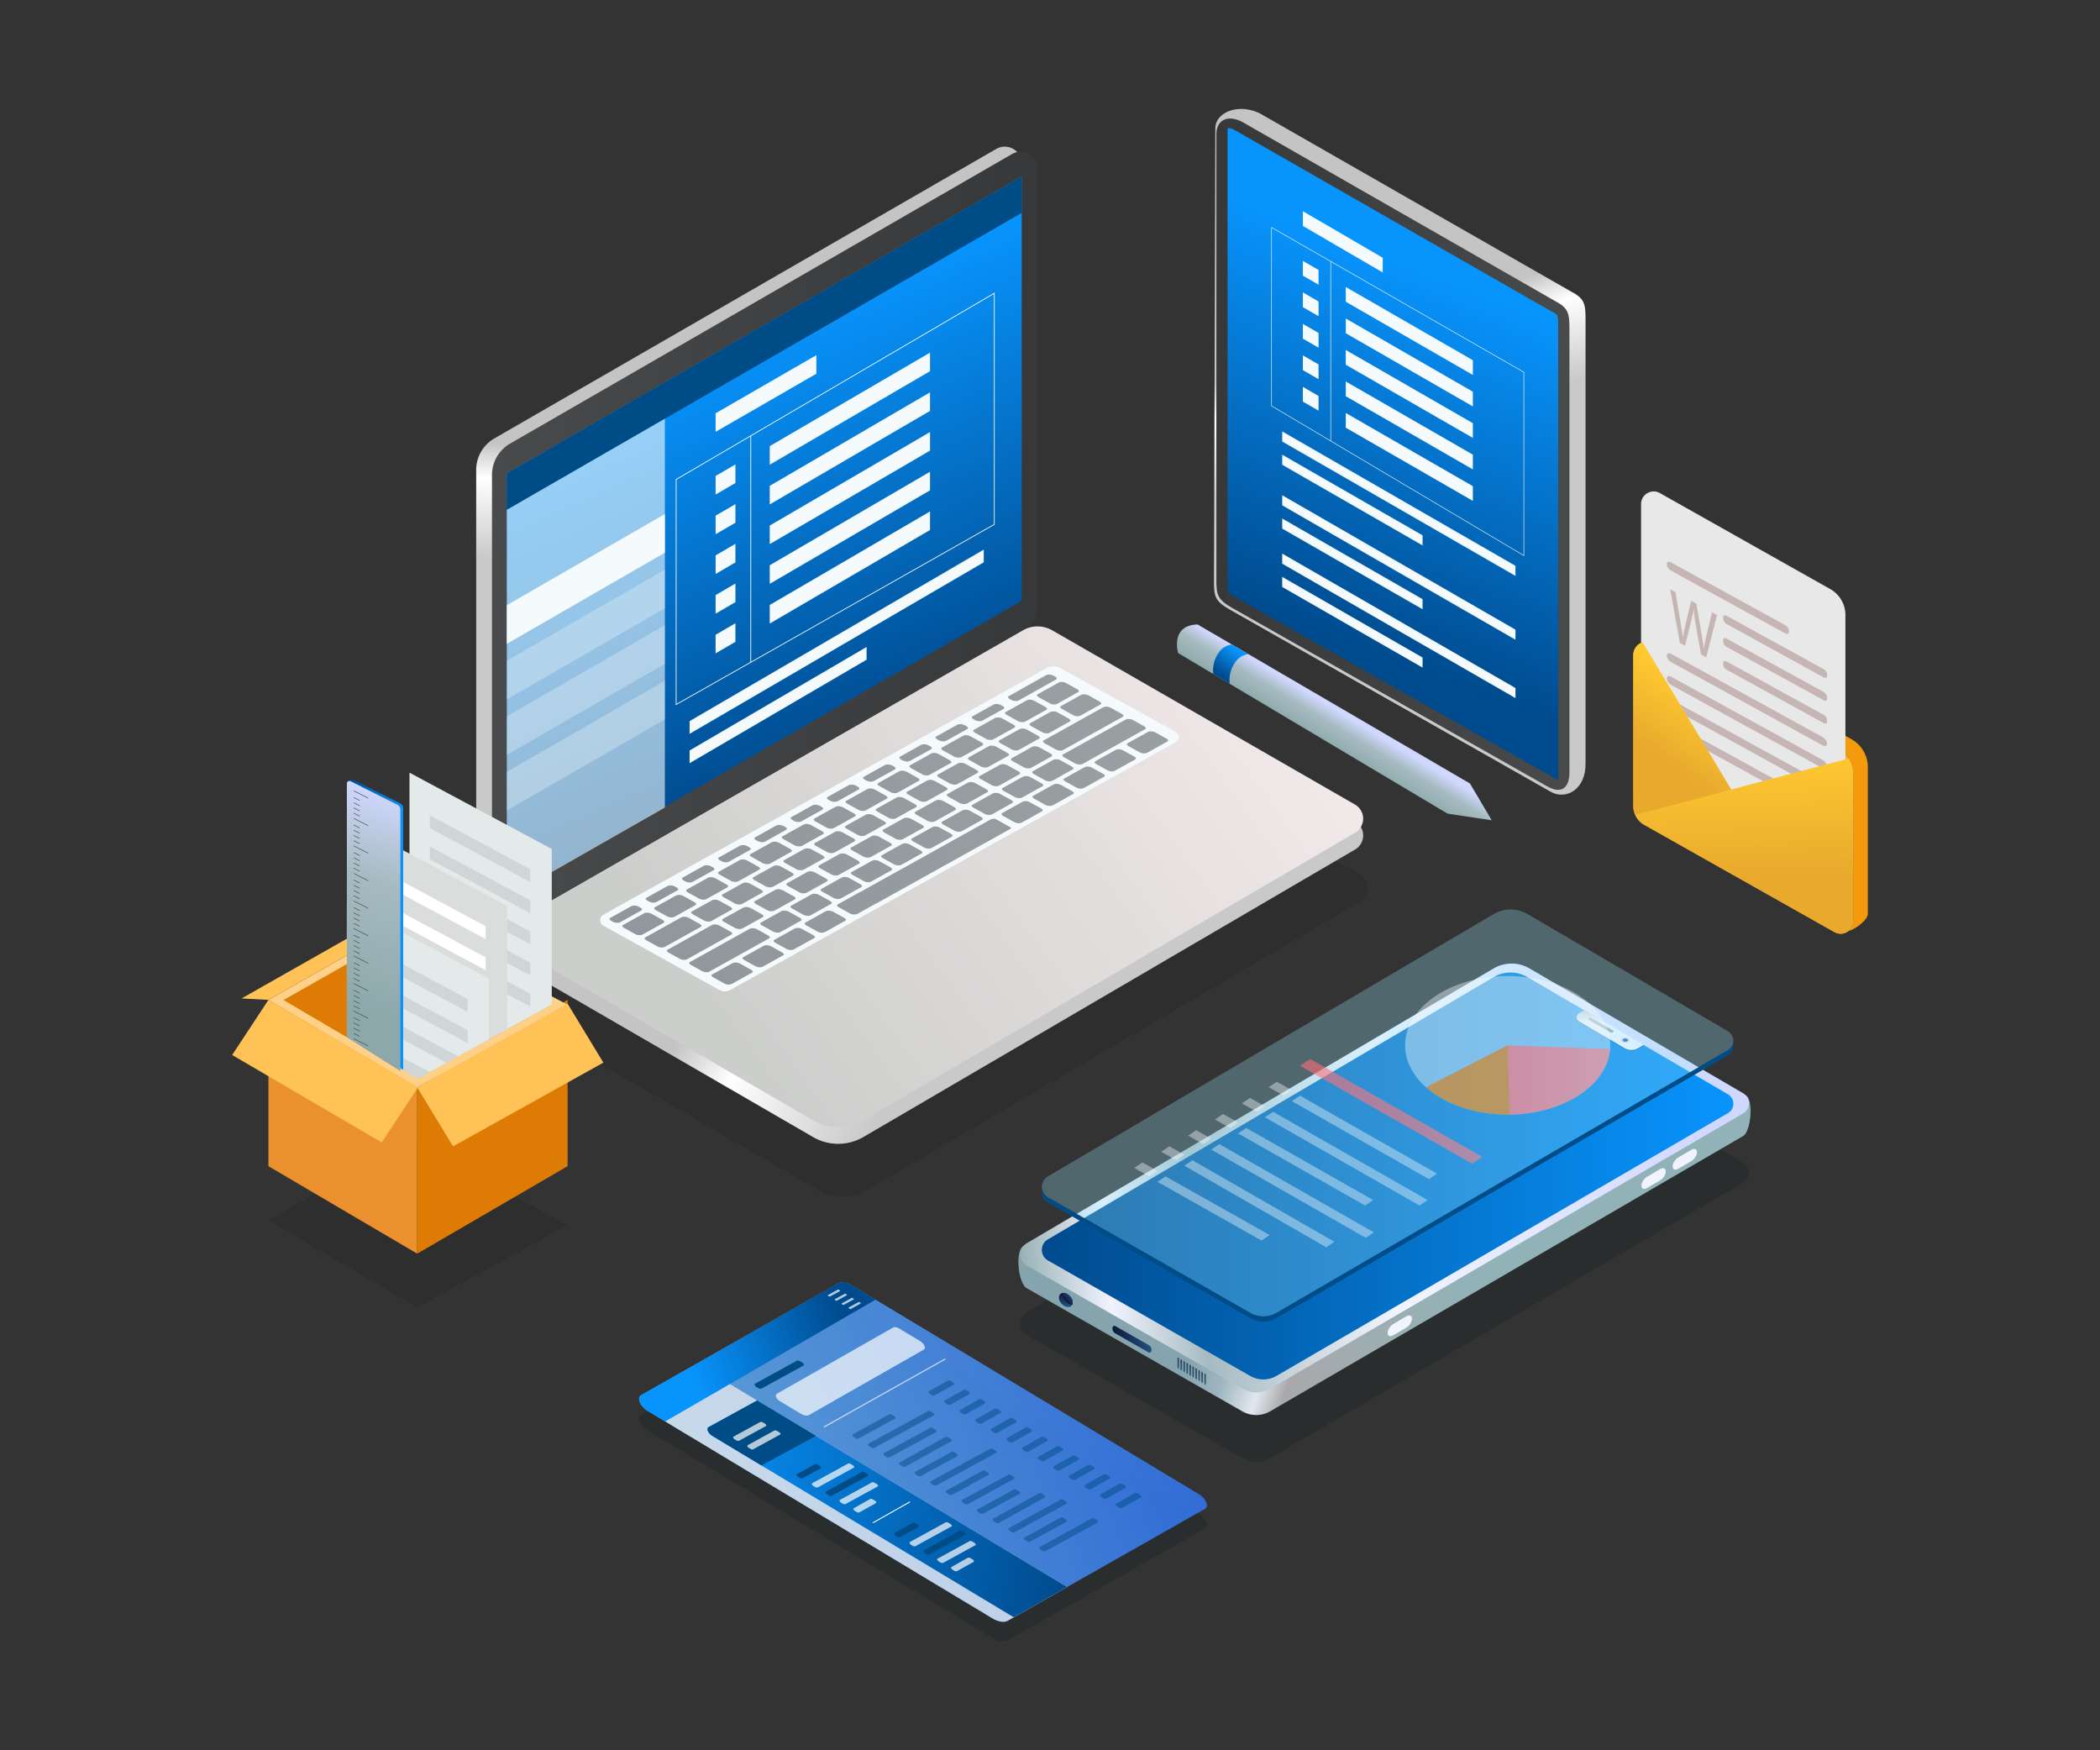 <?xml version="1.0" encoding="UTF-8"?> <svg xmlns="http://www.w3.org/2000/svg" xmlns:xlink="http://www.w3.org/1999/xlink" id="ac53caeb-7069-4b67-bc75-ad16db13a33b" data-name="Layer 4" viewBox="0 0 3000 2500"><rect x="0" y="0" width="3000" height="2500" fill="#333333" stroke="none"/><defs><filter id="ac165e8e-c2ca-4686-bf97-81dda700f55e" x="1743.34" y="-9442" width="732.83" height="32766" filterUnits="userSpaceOnUse" color-interpolation-filters="sRGB"><feFlood flood-color="#fff" result="bg"></feFlood><feBlend in="SourceGraphic" in2="bg"></feBlend></filter><mask id="a1d04272-7e0e-4718-a78d-f27622cc2cc4" x="1743.34" y="-9442" width="732.83" height="32766" maskUnits="userSpaceOnUse"><g filter="url(#ac165e8e-c2ca-4686-bf97-81dda700f55e)"></g></mask><linearGradient id="b5c04fce-218a-4bf1-963e-621b509ff3eb" x1="2098.82" y1="1736.92" x2="2125.4" y2="1784.93" gradientUnits="userSpaceOnUse"><stop offset="0" stop-color="#1a1a1a"></stop><stop offset="1" stop-color="#fff"></stop></linearGradient><filter id="fe00e2a8-e6b4-4ccf-9043-400894a5d456" x="1488.37" y="-9442" width="719.75" height="32766" filterUnits="userSpaceOnUse" color-interpolation-filters="sRGB"><feFlood flood-color="#fff" result="bg"></feFlood><feBlend in="SourceGraphic" in2="bg"></feBlend></filter><mask id="fac53862-200e-45b8-8492-fa8449a4f737" x="1488.37" y="-9442" width="719.75" height="32766" maskUnits="userSpaceOnUse"><g filter="url(#fe00e2a8-e6b4-4ccf-9043-400894a5d456)"></g></mask><linearGradient id="a2252b34-4114-4673-860f-a8d27a653f0b" x1="1857.11" y1="1615.67" x2="1837.89" y2="1582.7" xlink:href="#b5c04fce-218a-4bf1-963e-621b509ff3eb"></linearGradient><linearGradient id="f9e95574-6056-4446-89e0-bab79701c336" x1="1919.09" y1="1019.81" x2="1891.96" y2="1064.54" gradientUnits="userSpaceOnUse"><stop offset="0" stop-color="#d1d8ff"></stop><stop offset="0.4" stop-color="#a6bbc1"></stop><stop offset="1" stop-color="#8ca8ab"></stop></linearGradient><linearGradient id="f9c12e5d-8407-4270-aaa5-e9aea869e6ba" x1="1743.34" y1="961.92" x2="1766.98" y2="929.86" gradientUnits="userSpaceOnUse"><stop offset="0" stop-color="#004b8e"></stop><stop offset="1" stop-color="#0894fd"></stop></linearGradient><linearGradient id="a463e44d-4014-406b-887b-311c1e00fa74" x1="1144.31" y1="1168.52" x2="1411.41" y2="1318.63" gradientUnits="userSpaceOnUse"><stop offset="0.01" stop-color="#c4c4c4"></stop><stop offset="0.31" stop-color="#fff"></stop><stop offset="1" stop-color="#c9c9c9"></stop></linearGradient><linearGradient id="bdfbe6da-a510-4446-9917-c3f7bdb0ac0c" x1="1076.65" y1="653.58" x2="1066.79" y2="819.96" xlink:href="#a463e44d-4014-406b-887b-311c1e00fa74"></linearGradient><linearGradient id="e9d95a56-df8c-4e39-80fc-d504529a0c89" x1="1762.39" y1="944.43" x2="1036.56" y2="1467.48" gradientUnits="userSpaceOnUse"><stop offset="0" stop-color="#f1e8e9"></stop><stop offset="1" stop-color="#cccecc"></stop></linearGradient><linearGradient id="bf6a4a08-8bcd-43a8-a15c-a7788131d44e" x1="702.83" y1="770.39" x2="1482.11" y2="770.39" gradientUnits="userSpaceOnUse"><stop offset="0" stop-color="#484a4c"></stop><stop offset="1" stop-color="#37383a"></stop></linearGradient><linearGradient id="af4b76d3-d4e1-44d5-a2e5-9719be1a27f3" x1="1218.36" y1="1055.33" x2="982.66" y2="518.8" xlink:href="#f9c12e5d-8407-4270-aaa5-e9aea869e6ba"></linearGradient><linearGradient id="bc6901ad-2f9a-476a-b002-4024be7240e3" x1="1388.44" y1="944.4" x2="1392.3" y2="944.4" gradientUnits="userSpaceOnUse"><stop offset="0" stop-color="#999"></stop><stop offset="1" stop-color="#cccecc"></stop></linearGradient><linearGradient id="baf0b892-3f91-45d6-ac07-9fd37fc6c243" x1="1629.73" y1="942" x2="1061.46" y2="1414.64" gradientTransform="matrix(1, 0, -0.14, 1.04, 128.23, -35.82)" gradientUnits="userSpaceOnUse"><stop offset="0" stop-color="#22262b"></stop><stop offset="1" stop-color="#0e131d"></stop></linearGradient><linearGradient id="ac377c48-c9b4-4d22-91a7-4c4f7503f41e" x1="1610.6" y1="919" x2="1042.33" y2="1391.64" xlink:href="#baf0b892-3f91-45d6-ac07-9fd37fc6c243"></linearGradient><linearGradient id="bf2e3194-d3e5-4e20-94d6-691b57a96ad7" x1="1619.02" y1="929.12" x2="1050.75" y2="1401.76" xlink:href="#baf0b892-3f91-45d6-ac07-9fd37fc6c243"></linearGradient><linearGradient id="f4375764-fbd5-4f71-9061-56264b01611c" x1="1623.97" y1="935.08" x2="1055.7" y2="1407.72" xlink:href="#baf0b892-3f91-45d6-ac07-9fd37fc6c243"></linearGradient><linearGradient id="f662323a-7806-48bb-bcac-18fa0e04d4cd" x1="1628.92" y1="941.02" x2="1060.65" y2="1413.66" xlink:href="#baf0b892-3f91-45d6-ac07-9fd37fc6c243"></linearGradient><linearGradient id="b69aa5da-2806-44d3-b6dd-785438cdad85" x1="1633.87" y1="946.97" x2="1065.6" y2="1419.61" xlink:href="#baf0b892-3f91-45d6-ac07-9fd37fc6c243"></linearGradient><linearGradient id="a1664301-e1b9-4fe7-bf06-09a1cf6ae951" x1="1650.19" y1="966.6" x2="1081.92" y2="1439.24" xlink:href="#baf0b892-3f91-45d6-ac07-9fd37fc6c243"></linearGradient><linearGradient id="b9ac7bee-9689-4610-856c-ca7578944ad0" x1="1638.81" y1="952.92" x2="1070.55" y2="1425.56" xlink:href="#baf0b892-3f91-45d6-ac07-9fd37fc6c243"></linearGradient><linearGradient id="bbbc32e9-352f-4797-833f-7b704f46829a" x1="1643.76" y1="958.87" x2="1075.49" y2="1431.52" xlink:href="#baf0b892-3f91-45d6-ac07-9fd37fc6c243"></linearGradient><linearGradient id="bc465dea-030c-4017-8bbe-e133a040deee" x1="1648.71" y1="964.83" x2="1080.44" y2="1437.47" xlink:href="#baf0b892-3f91-45d6-ac07-9fd37fc6c243"></linearGradient><linearGradient id="b68c43e6-1d47-4082-a459-074193c4bd9a" x1="1653.66" y1="970.78" x2="1085.39" y2="1443.42" xlink:href="#baf0b892-3f91-45d6-ac07-9fd37fc6c243"></linearGradient><linearGradient id="b4be3fec-ae64-4bb1-b5a7-2de5c98f8254" x1="1658.61" y1="976.72" x2="1090.34" y2="1449.37" xlink:href="#baf0b892-3f91-45d6-ac07-9fd37fc6c243"></linearGradient><linearGradient id="e30c288e-3ab2-4dcb-810e-843479d6af69" x1="1663.56" y1="982.67" x2="1095.29" y2="1455.31" xlink:href="#baf0b892-3f91-45d6-ac07-9fd37fc6c243"></linearGradient><linearGradient id="b48a7989-90e7-4052-8873-60ae31c1b659" x1="1671.96" y1="992.78" x2="1103.69" y2="1465.42" xlink:href="#baf0b892-3f91-45d6-ac07-9fd37fc6c243"></linearGradient><linearGradient id="b25f8ff2-07a2-404a-9732-73f9ffec1b5d" x1="1586.99" y1="890.62" x2="1018.72" y2="1363.25" xlink:href="#baf0b892-3f91-45d6-ac07-9fd37fc6c243"></linearGradient><linearGradient id="b1e786c5-1d4d-42e0-aab1-c83271ebdf7e" x1="1594.08" y1="899.14" x2="1025.81" y2="1371.78" xlink:href="#baf0b892-3f91-45d6-ac07-9fd37fc6c243"></linearGradient><linearGradient id="aeaa692c-df1a-430c-be79-4ff613d84ce8" x1="1599.34" y1="905.46" x2="1031.07" y2="1378.1" xlink:href="#baf0b892-3f91-45d6-ac07-9fd37fc6c243"></linearGradient><linearGradient id="a054f470-1b99-4975-aa5e-069878f83326" x1="1604.59" y1="911.78" x2="1036.32" y2="1384.42" xlink:href="#baf0b892-3f91-45d6-ac07-9fd37fc6c243"></linearGradient><linearGradient id="b70ad01a-c7a2-44fa-871e-3f29a560c9f0" x1="1609.85" y1="918.1" x2="1041.58" y2="1390.74" xlink:href="#baf0b892-3f91-45d6-ac07-9fd37fc6c243"></linearGradient><linearGradient id="e1854498-421e-4349-aaaa-09b7f7a2b567" x1="1615.1" y1="924.42" x2="1046.83" y2="1397.06" xlink:href="#baf0b892-3f91-45d6-ac07-9fd37fc6c243"></linearGradient><linearGradient id="b83bfde1-f19d-4231-b52a-5f64cd90020c" x1="1620.36" y1="930.74" x2="1052.09" y2="1403.38" xlink:href="#baf0b892-3f91-45d6-ac07-9fd37fc6c243"></linearGradient><linearGradient id="ae8c3029-66df-40a1-ac26-39a66f836982" x1="1625.62" y1="937.06" x2="1057.34" y2="1409.7" xlink:href="#baf0b892-3f91-45d6-ac07-9fd37fc6c243"></linearGradient><linearGradient id="bb3896a2-2836-440b-9067-891560c2288b" x1="1630.87" y1="943.37" x2="1062.6" y2="1416.01" xlink:href="#baf0b892-3f91-45d6-ac07-9fd37fc6c243"></linearGradient><linearGradient id="a869cf1c-f811-43ac-b602-d69f6ebbb742" x1="1636.13" y1="949.69" x2="1067.86" y2="1422.33" xlink:href="#baf0b892-3f91-45d6-ac07-9fd37fc6c243"></linearGradient><linearGradient id="b7a3f056-5b79-401c-b7e4-6ca9daffe851" x1="1641.38" y1="956.01" x2="1073.11" y2="1428.65" xlink:href="#baf0b892-3f91-45d6-ac07-9fd37fc6c243"></linearGradient><linearGradient id="fef1aa21-fe1a-4a51-b556-f0e8531396db" x1="1649.85" y1="966.2" x2="1081.58" y2="1438.83" xlink:href="#baf0b892-3f91-45d6-ac07-9fd37fc6c243"></linearGradient><linearGradient id="b72c9c20-9bbf-4c17-9403-7bf02b413286" x1="1563.95" y1="862.91" x2="995.68" y2="1335.55" xlink:href="#baf0b892-3f91-45d6-ac07-9fd37fc6c243"></linearGradient><linearGradient id="bcd84076-e483-4816-b370-cda46d43d5c1" x1="1570.28" y1="870.52" x2="1002.01" y2="1343.16" xlink:href="#baf0b892-3f91-45d6-ac07-9fd37fc6c243"></linearGradient><linearGradient id="bf22ac56-fec0-40eb-b9b1-65e846edfe42" x1="1575.32" y1="876.58" x2="1007.05" y2="1349.21" xlink:href="#baf0b892-3f91-45d6-ac07-9fd37fc6c243"></linearGradient><linearGradient id="afc6153e-eed1-48f9-a61c-f3eecbd2ff66" x1="1580.36" y1="882.63" x2="1012.09" y2="1355.27" xlink:href="#baf0b892-3f91-45d6-ac07-9fd37fc6c243"></linearGradient><linearGradient id="a5635644-dbe3-4b48-9e7a-d72437cd9e30" x1="1585.39" y1="888.69" x2="1017.12" y2="1361.33" xlink:href="#baf0b892-3f91-45d6-ac07-9fd37fc6c243"></linearGradient><linearGradient id="b02dd46e-8c84-45d3-a681-e7014a8aba0e" x1="1590.43" y1="894.75" x2="1022.16" y2="1367.39" xlink:href="#baf0b892-3f91-45d6-ac07-9fd37fc6c243"></linearGradient><linearGradient id="ed99e96d-c6bf-4294-9a87-1511c3f56c63" x1="1595.47" y1="900.81" x2="1027.2" y2="1373.45" xlink:href="#baf0b892-3f91-45d6-ac07-9fd37fc6c243"></linearGradient><linearGradient id="b9747365-b5df-4f52-94e2-49d86e7ac9dd" x1="1600.51" y1="906.86" x2="1032.23" y2="1379.5" xlink:href="#baf0b892-3f91-45d6-ac07-9fd37fc6c243"></linearGradient><linearGradient id="b4ef7449-c41b-4aef-ac7c-2bc176059a57" x1="1605.55" y1="912.92" x2="1037.27" y2="1385.56" xlink:href="#baf0b892-3f91-45d6-ac07-9fd37fc6c243"></linearGradient><linearGradient id="b9275b23-af3c-48ac-b708-6e07d70935ab" x1="1610.58" y1="918.98" x2="1042.31" y2="1391.62" xlink:href="#baf0b892-3f91-45d6-ac07-9fd37fc6c243"></linearGradient><linearGradient id="b6408a8a-2fe0-4a3b-8880-6cfac2c40727" x1="1615.62" y1="925.04" x2="1047.35" y2="1397.68" xlink:href="#baf0b892-3f91-45d6-ac07-9fd37fc6c243"></linearGradient><linearGradient id="fbd95195-8bf5-437c-bd1a-5e6f3d6bf13e" x1="1620.66" y1="931.1" x2="1052.39" y2="1403.74" xlink:href="#baf0b892-3f91-45d6-ac07-9fd37fc6c243"></linearGradient><linearGradient id="ff20d5ff-a1dd-4dde-951b-a115812ed02f" x1="1625.7" y1="937.15" x2="1057.42" y2="1409.79" xlink:href="#baf0b892-3f91-45d6-ac07-9fd37fc6c243"></linearGradient><linearGradient id="bad86bc8-c011-426b-8644-2e43e87d2549" x1="1630.73" y1="943.21" x2="1062.46" y2="1415.85" xlink:href="#baf0b892-3f91-45d6-ac07-9fd37fc6c243"></linearGradient><linearGradient id="a9c1dfee-7b4e-4203-a8d0-804a8346c37b" x1="1540.38" y1="834.57" x2="972.11" y2="1307.21" xlink:href="#baf0b892-3f91-45d6-ac07-9fd37fc6c243"></linearGradient><linearGradient id="bf1e0b30-16fe-4c36-a326-ce2a56a5f90a" x1="1545.6" y1="840.85" x2="977.33" y2="1313.49" xlink:href="#baf0b892-3f91-45d6-ac07-9fd37fc6c243"></linearGradient><linearGradient id="a29b07ca-3aba-4b90-bf73-b73744737c84" x1="1550.83" y1="847.13" x2="982.56" y2="1319.77" xlink:href="#baf0b892-3f91-45d6-ac07-9fd37fc6c243"></linearGradient><linearGradient id="ea02e7f3-eac0-4f0b-a5bc-e1dc10fb053e" x1="1556.05" y1="853.41" x2="987.78" y2="1326.05" xlink:href="#baf0b892-3f91-45d6-ac07-9fd37fc6c243"></linearGradient><linearGradient id="f9d67331-c817-43f0-9cfb-601b4c5c8184" x1="1561.28" y1="859.69" x2="993" y2="1332.34" xlink:href="#baf0b892-3f91-45d6-ac07-9fd37fc6c243"></linearGradient><linearGradient id="b10c47f6-57c4-4b07-b2a7-fdd0f154ca85" x1="1566.5" y1="865.98" x2="998.23" y2="1338.62" xlink:href="#baf0b892-3f91-45d6-ac07-9fd37fc6c243"></linearGradient><linearGradient id="ae354235-3cf9-4ff8-b5d4-adc2138a1556" x1="1571.73" y1="872.26" x2="1003.46" y2="1344.9" xlink:href="#baf0b892-3f91-45d6-ac07-9fd37fc6c243"></linearGradient><linearGradient id="aa520073-cc5a-452f-aa82-826f45dba7cd" x1="1576.95" y1="878.54" x2="1008.68" y2="1351.18" xlink:href="#baf0b892-3f91-45d6-ac07-9fd37fc6c243"></linearGradient><linearGradient id="e4f60a3a-d2e3-4f6f-9f43-ce0ba1f498b9" x1="1582.17" y1="884.82" x2="1013.9" y2="1357.46" xlink:href="#baf0b892-3f91-45d6-ac07-9fd37fc6c243"></linearGradient><linearGradient id="fb94f54b-0840-4de2-9309-39fe79ec9ecc" x1="1587.4" y1="891.1" x2="1019.13" y2="1363.74" xlink:href="#baf0b892-3f91-45d6-ac07-9fd37fc6c243"></linearGradient><linearGradient id="a89e127e-9234-4eae-b8a6-e7b3f6ac42f4" x1="1592.62" y1="897.39" x2="1024.35" y2="1370.03" xlink:href="#baf0b892-3f91-45d6-ac07-9fd37fc6c243"></linearGradient><linearGradient id="f90d27f4-b24b-449f-8fee-c95d0b2d94e7" x1="1597.85" y1="903.67" x2="1029.58" y2="1376.31" xlink:href="#baf0b892-3f91-45d6-ac07-9fd37fc6c243"></linearGradient><linearGradient id="bcfcc536-9fe5-441f-bb0c-e2ffd247f44b" x1="1603.07" y1="909.95" x2="1034.8" y2="1382.59" xlink:href="#baf0b892-3f91-45d6-ac07-9fd37fc6c243"></linearGradient><linearGradient id="a1e225d3-614d-4fb4-b068-c5744891d9ed" x1="1608.3" y1="916.23" x2="1040.03" y2="1388.87" xlink:href="#baf0b892-3f91-45d6-ac07-9fd37fc6c243"></linearGradient><linearGradient id="bcf5d946-1dbc-4f63-b771-ebba5a125fbf" x1="1522.79" y1="813.42" x2="954.52" y2="1286.06" xlink:href="#baf0b892-3f91-45d6-ac07-9fd37fc6c243"></linearGradient><linearGradient id="ab821946-0f36-4238-8f73-bbb5abc6538c" x1="1528.72" y1="820.56" x2="960.45" y2="1293.2" xlink:href="#baf0b892-3f91-45d6-ac07-9fd37fc6c243"></linearGradient><linearGradient id="afbafa43-02cb-46a1-875c-2721912f14c1" x1="1534.66" y1="827.69" x2="966.38" y2="1300.33" xlink:href="#baf0b892-3f91-45d6-ac07-9fd37fc6c243"></linearGradient><linearGradient id="fd8a0753-ae8f-496d-a604-ee220468b04f" x1="1540.59" y1="834.83" x2="972.32" y2="1307.47" xlink:href="#baf0b892-3f91-45d6-ac07-9fd37fc6c243"></linearGradient><linearGradient id="b05edce6-c54c-4b27-81b3-b009fb01e615" x1="1546.52" y1="841.96" x2="978.25" y2="1314.6" xlink:href="#baf0b892-3f91-45d6-ac07-9fd37fc6c243"></linearGradient><linearGradient id="a95b4c79-429d-438d-b298-7924bc89a052" x1="1552.46" y1="849.1" x2="984.19" y2="1321.74" xlink:href="#baf0b892-3f91-45d6-ac07-9fd37fc6c243"></linearGradient><linearGradient id="e019fa71-1390-42a7-8c4e-0efaea15a697" x1="1558.4" y1="856.24" x2="990.12" y2="1328.88" xlink:href="#baf0b892-3f91-45d6-ac07-9fd37fc6c243"></linearGradient><linearGradient id="e3d7bc46-c3ce-40a6-82a5-8aab503e3951" x1="1564.33" y1="863.37" x2="996.06" y2="1336.01" xlink:href="#baf0b892-3f91-45d6-ac07-9fd37fc6c243"></linearGradient><linearGradient id="a66a978c-ce62-475c-9bf6-7cdfeb36b412" x1="1570.27" y1="870.51" x2="1001.99" y2="1343.15" xlink:href="#baf0b892-3f91-45d6-ac07-9fd37fc6c243"></linearGradient><linearGradient id="fad4b3ab-fe52-4cc8-9366-f918f3a58094" x1="1576.2" y1="877.64" x2="1007.93" y2="1350.28" xlink:href="#baf0b892-3f91-45d6-ac07-9fd37fc6c243"></linearGradient><linearGradient id="ec4204b3-93c2-4683-aa6c-839d821b2ada" x1="1582.13" y1="884.78" x2="1013.86" y2="1357.42" xlink:href="#baf0b892-3f91-45d6-ac07-9fd37fc6c243"></linearGradient><linearGradient id="bb7ab308-856a-45e6-b51b-589dc7a1aada" x1="1662.98" y1="832.17" x2="769.86" y2="1575" xlink:href="#baf0b892-3f91-45d6-ac07-9fd37fc6c243"></linearGradient><linearGradient id="a94bd653-a95f-4f31-97c6-77fd6b9a3df3" x1="1634.82" y1="948.12" x2="1066.55" y2="1420.76" xlink:href="#baf0b892-3f91-45d6-ac07-9fd37fc6c243"></linearGradient><linearGradient id="f611c536-4d99-475c-bc6d-1ba5bbe4ba67" x1="1639.91" y1="954.24" x2="1071.63" y2="1426.88" xlink:href="#baf0b892-3f91-45d6-ac07-9fd37fc6c243"></linearGradient><linearGradient id="f2cc46a9-d180-4cef-99fc-f59ec9b934de" x1="1644.99" y1="960.35" x2="1076.72" y2="1432.99" xlink:href="#baf0b892-3f91-45d6-ac07-9fd37fc6c243"></linearGradient><linearGradient id="a35ba00a-6f5f-4c00-a382-d61f3a9e197e" x1="1677.23" y1="999.11" x2="1108.96" y2="1471.75" xlink:href="#baf0b892-3f91-45d6-ac07-9fd37fc6c243"></linearGradient><linearGradient id="be2048fe-7858-4068-9d5f-cc978f3ae69d" x1="1682.32" y1="1005.23" x2="1114.05" y2="1477.87" xlink:href="#baf0b892-3f91-45d6-ac07-9fd37fc6c243"></linearGradient><linearGradient id="bacf1993-f8cd-47c9-97e6-bde12ab0c8d3" x1="1687.4" y1="1011.34" x2="1119.13" y2="1483.98" xlink:href="#baf0b892-3f91-45d6-ac07-9fd37fc6c243"></linearGradient><linearGradient id="b8dcb440-8bc4-4504-833c-38716eb91f5c" x1="1692.49" y1="1017.46" x2="1124.22" y2="1490.1" xlink:href="#baf0b892-3f91-45d6-ac07-9fd37fc6c243"></linearGradient><linearGradient id="fd7bc84e-b5a1-4b85-8bb7-94d938825b76" x1="1697.77" y1="1023.81" x2="1129.5" y2="1496.45" xlink:href="#baf0b892-3f91-45d6-ac07-9fd37fc6c243"></linearGradient><linearGradient id="a602909e-704a-4c32-9d13-26ac34971c6a" x1="1661.48" y1="980.17" x2="1093.21" y2="1452.81" xlink:href="#baf0b892-3f91-45d6-ac07-9fd37fc6c243"></linearGradient><clipPath id="bfc75cd8-e001-4ccb-8938-0a51c87ffb76"><path d="M788.23,1435.27l-192,105.47L405,1428.36V1100.28L685.8,1054s197.73,95.87,199.93,104.09S788.23,1435.27,788.23,1435.27Z" fill="none"></path></clipPath><linearGradient id="a0d9f042-d6da-453f-a35e-f9c1b2f2019a" x1="499.53" y1="1320.78" x2="575.97" y2="1320.78" xlink:href="#f9c12e5d-8407-4270-aaa5-e9aea869e6ba"></linearGradient><linearGradient id="b2a7e6c1-c8c3-4586-8b44-dc39dfff87dc" x1="587.73" y1="1138.64" x2="499.15" y2="1443.19" xlink:href="#f9e95574-6056-4446-89e0-bab79701c336"></linearGradient><linearGradient id="e186537e-de12-4b14-a993-0ee0ffcd98f8" x1="1790.69" y1="1654.81" x2="2120.58" y2="1760.62" gradientUnits="userSpaceOnUse"><stop offset="0" stop-color="#86a4ae"></stop><stop offset="0.16" stop-color="#9fb6c0"></stop><stop offset="0.31" stop-color="#e2e7ef"></stop><stop offset="0.42" stop-color="#a9a9ab"></stop><stop offset="1" stop-color="#91b2b7"></stop></linearGradient><linearGradient id="f6f0fac7-8f10-4bb5-b386-b0416ab9818f" x1="2440.94" y1="1642.33" x2="1434.22" y2="1729.68" gradientUnits="userSpaceOnUse"><stop offset="0" stop-color="#d1d8ff"></stop><stop offset="0.46" stop-color="#f2f4ff"></stop><stop offset="0.73" stop-color="#a6bbc1"></stop><stop offset="0.86" stop-color="#f1f3ff"></stop><stop offset="1" stop-color="#8ca8ab"></stop></linearGradient><linearGradient id="e4f3d4ff-72e1-4fd6-92b6-365fbc0e8878" x1="1488.37" y1="1679.68" x2="2476.17" y2="1679.68" xlink:href="#f9c12e5d-8407-4270-aaa5-e9aea869e6ba"></linearGradient><linearGradient id="a6abcc34-73eb-4988-9bd8-fb49cc17a4a0" x1="1589.19" y1="1912.87" x2="1645.03" y2="1912.87" gradientUnits="userSpaceOnUse"><stop offset="0" stop-color="#10193a"></stop><stop offset="1" stop-color="#224f80"></stop></linearGradient><linearGradient id="e6e4b10a-7d64-404c-987f-bbdd552674e5" x1="2406.43" y1="1568.72" x2="2406.81" y2="1589.8" gradientTransform="matrix(1, -0.59, 0, 1, 0, 1473.03)" gradientUnits="userSpaceOnUse"><stop offset="0" stop-color="#d1d8ff"></stop><stop offset="0.46" stop-color="#f2f4ff"></stop><stop offset="0.73" stop-color="#a6bbc1"></stop><stop offset="1" stop-color="#f1f3ff"></stop></linearGradient><linearGradient id="b3126d01-243f-466b-8008-b6f952c028bf" x1="2361.84" y1="1570.1" x2="2362.22" y2="1591.18" xlink:href="#e6e4b10a-7d64-404c-987f-bbdd552674e5"></linearGradient><linearGradient id="bd867c21-c436-407c-8ad3-cef2d482f502" x1="1999.23" y1="1568.04" x2="1999.61" y2="1589.12" xlink:href="#e6e4b10a-7d64-404c-987f-bbdd552674e5"></linearGradient><linearGradient id="ace477f5-5a6d-4b12-8ca1-aa47884bc50e" x1="1683.22" y1="1939.53" x2="1683.22" y2="1954.68" gradientUnits="userSpaceOnUse"><stop offset="0" stop-color="#10193a"></stop><stop offset="1" stop-color="#044061"></stop></linearGradient><linearGradient id="ae0147cb-9cc7-4aa9-bbec-f013b1cc3cc1" x1="1687.48" y1="1942.07" x2="1687.48" y2="1957.22" xlink:href="#ace477f5-5a6d-4b12-8ca1-aa47884bc50e"></linearGradient><linearGradient id="e75f5c75-9cc0-4dce-a0dd-060ba713ebaa" x1="1691.75" y1="1944.6" x2="1691.75" y2="1959.75" xlink:href="#ace477f5-5a6d-4b12-8ca1-aa47884bc50e"></linearGradient><linearGradient id="af979065-96c2-41d1-a678-0a731f7df179" x1="1696.01" y1="1947.14" x2="1696.01" y2="1962.29" xlink:href="#ace477f5-5a6d-4b12-8ca1-aa47884bc50e"></linearGradient><linearGradient id="ac54fd3e-d9ed-4775-a4bc-8829e246695e" x1="1700.28" y1="1949.68" x2="1700.28" y2="1964.83" xlink:href="#ace477f5-5a6d-4b12-8ca1-aa47884bc50e"></linearGradient><linearGradient id="e1a07ec0-e07e-4c88-b2d6-b2513106d95c" x1="1704.54" y1="1952.22" x2="1704.54" y2="1967.37" xlink:href="#ace477f5-5a6d-4b12-8ca1-aa47884bc50e"></linearGradient><linearGradient id="b71693f2-e37d-473d-b07d-ef139c2b7ecb" x1="1708.81" y1="1954.76" x2="1708.81" y2="1969.91" xlink:href="#ace477f5-5a6d-4b12-8ca1-aa47884bc50e"></linearGradient><linearGradient id="fe50a293-600b-4a5b-ab33-ed5bc946782d" x1="1713.08" y1="1957.29" x2="1713.08" y2="1972.44" xlink:href="#ace477f5-5a6d-4b12-8ca1-aa47884bc50e"></linearGradient><linearGradient id="aedc27b5-0902-4120-84ed-64433eb2f651" x1="1717.34" y1="1959.83" x2="1717.34" y2="1974.98" xlink:href="#ace477f5-5a6d-4b12-8ca1-aa47884bc50e"></linearGradient><linearGradient id="bd25db44-0aad-43c2-85ef-b935805c9b7c" x1="1721.61" y1="1962.37" x2="1721.61" y2="1977.52" xlink:href="#ace477f5-5a6d-4b12-8ca1-aa47884bc50e"></linearGradient><linearGradient id="a50a9c08-5ee6-40e6-9f0a-bbce45f44c05" x1="1522.6" y1="1847.68" x2="1522.6" y2="1866.38" xlink:href="#a6abcc34-73eb-4988-9bd8-fb49cc17a4a0"></linearGradient><linearGradient id="a60720d4-df7c-4714-8d12-9b2c98f8ae5c" x1="1522.48" y1="1858.03" x2="1531.04" y2="1849.87" xlink:href="#a6abcc34-73eb-4988-9bd8-fb49cc17a4a0"></linearGradient><linearGradient id="aa7bacb4-c3cf-4398-8067-a408b238f6d3" x1="2252.31" y1="1472.51" x2="2348.43" y2="1472.51" gradientUnits="userSpaceOnUse"><stop offset="0" stop-color="#10193a"></stop><stop offset="1" stop-color="#07181e"></stop></linearGradient><linearGradient id="bbe8d0a6-e850-4382-849f-9d9b560aeaed" x1="2298.78" y1="1385.81" x2="2300.15" y2="1460.57" gradientTransform="matrix(1, 0, 0, 1, 0, 0)" xlink:href="#e6e4b10a-7d64-404c-987f-bbdd552674e5"></linearGradient><linearGradient id="e9120f76-4e27-46f4-a16f-24a83b3d1117" x1="2321.75" y1="1475.02" x2="2321.92" y2="1484.39" xlink:href="#a6abcc34-73eb-4988-9bd8-fb49cc17a4a0"></linearGradient><linearGradient id="a31a2b31-4777-43b6-b1f1-78db1c8b10e0" x1="2321.83" y1="1479.61" x2="2321.93" y2="1484.96" xlink:href="#a6abcc34-73eb-4988-9bd8-fb49cc17a4a0"></linearGradient><filter id="aa3784b6-a935-44d8-98d9-40659c2fb8d7" x="1743.34" y="1544.57" width="732.83" height="425.73" filterUnits="userSpaceOnUse" color-interpolation-filters="sRGB"><feFlood flood-color="#fff" result="bg"></feFlood><feBlend in="SourceGraphic" in2="bg"></feBlend></filter><mask id="a73acb20-b89a-41f7-8f9f-5b4e0316dd37" x="1743.34" y="1544.57" width="732.83" height="425.73" maskUnits="userSpaceOnUse"><g mask="url(#a1d04272-7e0e-4718-a78d-f27622cc2cc4)" filter="url(#aa3784b6-a935-44d8-98d9-40659c2fb8d7)"><path d="M2475.67,1580.36v.11a15.19,15.19,0,0,1-7.23,9.48l-644.81,375.27a37.7,37.7,0,0,1-37.61.12L1743.34,1941l693.59-396.39,31.51,18.43A15.48,15.48,0,0,1,2475.67,1580.36Z" fill="url(#b5c04fce-218a-4bf1-963e-621b509ff3eb)" style="mix-blend-mode:multiply"></path></g></mask><linearGradient id="addae454-61e0-4c5c-9e5a-ed2e2f8f8b48" x1="2098.82" y1="1736.92" x2="2125.4" y2="1784.93" gradientUnits="userSpaceOnUse"><stop offset="0" stop-color="#0078d0"></stop><stop offset="1" stop-color="#b6d2ff"></stop></linearGradient><filter id="be103d7d-4268-47b7-b936-dc828895b71b" x="1488.37" y="1389.06" width="719.75" height="427.76" filterUnits="userSpaceOnUse" color-interpolation-filters="sRGB"><feFlood flood-color="#fff" result="bg"></feFlood><feBlend in="SourceGraphic" in2="bg"></feBlend></filter><mask id="f39d91d7-b3f4-457d-8faf-5356d11759b7" x="1488.37" y="1389.06" width="719.75" height="427.76" maskUnits="userSpaceOnUse"><g mask="url(#fac53862-200e-45b8-8492-fa8449a4f737)" filter="url(#be103d7d-4268-47b7-b936-dc828895b71b)"><path d="M2208.12,1410.87l-682.19,406-28.82-16.46a17,17,0,0,1-8.27-11.11,17.2,17.2,0,0,1,8.06-19l636.76-374.59a47.59,47.59,0,0,1,48.23-.13Z" fill="url(#a2252b34-4114-4673-860f-a8d27a653f0b)" style="mix-blend-mode:multiply"></path></g></mask><linearGradient id="f6791b04-f3f3-4554-8930-ad3cf4e09352" x1="1857.11" y1="1615.67" x2="1837.89" y2="1582.7" xlink:href="#addae454-61e0-4c5c-9e5a-ed2e2f8f8b48"></linearGradient><linearGradient id="fa9c4bb9-e79b-4671-be23-94e01d73fe58" x1="2153.86" y1="1542.58" x2="2300.14" y2="1542.58" gradientUnits="userSpaceOnUse"><stop offset="0" stop-color="#ff6c77"></stop><stop offset="1" stop-color="#ff8585"></stop></linearGradient><linearGradient id="a81640ed-3286-4c23-9bcf-5ee1cf8bf97e" x1="1857.24" y1="1587.34" x2="2117.48" y2="1587.34" xlink:href="#fa9c4bb9-e79b-4671-be23-94e01d73fe58"></linearGradient><linearGradient id="efd38608-e54a-420b-83ae-d05fe05a0177" x1="1942.36" y1="474.22" x2="1995.2" y2="629.64" xlink:href="#a463e44d-4014-406b-887b-311c1e00fa74"></linearGradient><linearGradient id="a80b12a7-c735-4e72-9093-c765162c8c94" x1="1953.48" y1="648.74" x2="2457.83" y2="648.74" gradientTransform="matrix(-1, 0, 0, 1, 4195.53, 0)" xlink:href="#bf6a4a08-8bcd-43a8-a15c-a7788131d44e"></linearGradient><linearGradient id="af419815-8127-4507-a42a-42962ba03f0e" x1="1891.15" y1="905.41" x2="2082.6" y2="407.11" xlink:href="#f9c12e5d-8407-4270-aaa5-e9aea869e6ba"></linearGradient><linearGradient id="fb7a81aa-0fd8-4d33-b577-a5bf9da29327" x1="1964.66" y1="2351.05" x2="1498.02" y2="1479.26" gradientTransform="matrix(0.11, -0.68, 0.88, 0.55, -553.29, 2199.21)" gradientUnits="userSpaceOnUse"><stop offset="0" stop-color="#317bff"></stop><stop offset="1" stop-color="#6ebeff"></stop></linearGradient><linearGradient id="ac020c04-b866-4c24-9436-64b825a306ae" x1="1807.36" y1="1804.4" x2="1655.44" y2="1520.59" gradientTransform="matrix(0.11, -0.68, 0.88, 0.55, -553.29, 2199.21)" xlink:href="#f9c12e5d-8407-4270-aaa5-e9aea869e6ba"></linearGradient><linearGradient id="bef54c92-b5d7-4b36-86e9-99519fc04879" x1="1579.08" y1="2154.65" x2="1579.08" y2="1532.88" gradientTransform="matrix(0.11, -0.68, 0.88, 0.55, -553.29, 2199.21)" xlink:href="#f9c12e5d-8407-4270-aaa5-e9aea869e6ba"></linearGradient><linearGradient id="e9dc33b8-d1c6-485d-a49d-ce0ed996ce67" x1="2206.01" y1="1118.42" x2="2525.64" y2="1118.42" gradientTransform="matrix(-1, 0, 0, 1, 4874.35, 0)" gradientUnits="userSpaceOnUse"><stop offset="0" stop-color="#f49a0b"></stop><stop offset="1" stop-color="#e8a92d"></stop></linearGradient><linearGradient id="a613a78e-59d5-4c19-b561-b63d0e6b6c81" x1="3208.83" y1="895.53" x2="3201.14" y2="1198.53" gradientTransform="matrix(-1, 0, 0, 1, 5693.26, 0)" gradientUnits="userSpaceOnUse"><stop offset="0" stop-color="#ffc931"></stop><stop offset="1" stop-color="#e8a92d"></stop></linearGradient><linearGradient id="baab21f5-8c2b-43a4-9dd1-1ecb881b1333" x1="3203.01" y1="1076.89" x2="3198.48" y2="1255.44" xlink:href="#a613a78e-59d5-4c19-b561-b63d0e6b6c81"></linearGradient><linearGradient id="b58c5b30-824d-4625-b160-95005abb3043" x1="3264.11" y1="992.64" x2="3326.52" y2="1079.32" xlink:href="#a613a78e-59d5-4c19-b561-b63d0e6b6c81"></linearGradient></defs><path d="M1710.85,891.94l389.08,227.15,31.05,52.53L2068,1162.2,1683,932.77S1671.21,893,1710.85,891.94Z" fill="url(#f9e95574-6056-4446-89e0-bab79701c336)"></path><path d="M1756.73,976.65a44.3,44.3,0,0,1,8.13-31.11c8-11,18.62-11,18.62-11L1760,920.66s-10.58,0-18.62,11a44.32,44.32,0,0,0-8.12,31.11Z" fill="url(#f9c12e5d-8407-4270-aaa5-e9aea869e6ba)"></path><path d="M1509.55,999.51l432.34,248.76a23.27,23.27,0,0,1,.14,40.25L1239.7,1699.19a71.47,71.47,0,0,1-71.89.16L731.75,1446.84a15.13,15.13,0,0,1,.06-26.23L1467,999.47A42.71,42.71,0,0,1,1509.55,999.51Z" fill="#00010c" opacity="0.1"></path><path d="M1503.37,924.35l432.33,248.76a23.28,23.28,0,0,1,.15,40.26L1233.52,1624a71.46,71.46,0,0,1-71.9.15l-436-252.5a15.13,15.13,0,0,1,.06-26.23l735.2-421.15A42.75,42.75,0,0,1,1503.37,924.35Z" fill="url(#a463e44d-4014-406b-887b-311c1e00fa74)"></path><path d="M680.28,671.06v631c0,11.24,25.12,27.37,34.87,21.79l729.61-434.47a29.42,29.42,0,0,0,14.8-25.53V233.71a24.2,24.2,0,0,0-36.29-21L706.15,626.28A51.68,51.68,0,0,0,680.28,671.06Z" fill="url(#bdfbe6da-a510-4446-9917-c3f7bdb0ac0c)"></path><path d="M1503.37,900.42l432.33,248.76a23.27,23.27,0,0,1,.15,40.25L1233.52,1600.1a71.46,71.46,0,0,1-71.9.15l-436-252.5a15.13,15.13,0,0,1,.06-26.23l735.2-421.15A42.73,42.73,0,0,1,1503.37,900.42Z" fill="url(#e9d95a56-df8c-4e39-80fc-d504529a0c89)"></path><path d="M702.83,678.39v630.95a14.63,14.63,0,0,0,21.9,12.69l742.58-425.37a29.4,29.4,0,0,0,14.8-25.53V241a24.2,24.2,0,0,0-36.29-21L728.7,633.61A51.7,51.7,0,0,0,702.83,678.39Z" fill="url(#bf6a4a08-8bcd-43a8-a15c-a7788131d44e)"></path><polygon points="1459.56 858.13 724.01 1282.29 724.01 676.31 1459.56 252.15 1459.56 858.13" fill="url(#af4b76d3-d4e1-44d5-a2e5-9719be1a27f3)"></polygon><path d="M1392.14,945.07a29.24,29.24,0,0,1-3.7-1.35,3.26,3.26,0,0,1,.93,0,6.22,6.22,0,0,1,2.93,1.45A.77.77,0,0,0,1392.14,945.07Z" fill="url(#bc6901ad-2f9a-476a-b002-4024be7240e3)"></path><polygon points="1653.85 1243.11 1822.01 1145.09 1912.12 1199.43 1743.47 1298.31 1653.85 1243.11" fill="none"></polygon><polygon points="724.01 728.27 1459.56 304.11 1459.56 252.15 724.01 676.31 724.01 728.27" fill="#004c86"></polygon><polygon points="949.83 598.05 949.83 1153.47 724.01 1282.29 724.01 728.27 949.83 598.05" fill="#f5fbfc" opacity="0.6"></polygon><line x1="724.02" y1="728.27" x2="949.83" y2="598.05" fill="#f5fbfc"></line><polygon points="724.01 919.62 949.83 789.4 949.83 734.21 724.01 864.43 724.01 919.62" fill="#f5fbfc"></polygon><polygon points="724.01 998.99 949.83 868.77 949.83 813.58 724.01 943.8 724.01 998.99" fill="#f5fbfc" opacity="0.3"></polygon><polygon points="724.01 1078.36 949.83 948.13 949.83 892.95 724.01 1023.17 724.01 1078.36" fill="#f5fbfc" opacity="0.3"></polygon><polygon points="724.01 1157.72 949.83 1027.5 949.83 972.31 724.01 1102.53 724.01 1157.72" fill="#f5fbfc" opacity="0.3"></polygon><polygon points="1022.29 616.82 1166.24 533.81 1166.24 507.3 1022.29 590.31 1022.29 616.82" fill="#f5fbfc"></polygon><polygon points="1022.29 706.35 1050.61 689.88 1050.61 663.37 1022.29 679.84 1022.29 706.35" fill="#f5fbfc"></polygon><polygon points="1099.63 663.75 1328.59 530.18 1328.59 503.68 1099.63 637.24 1099.63 663.75" fill="#f5fbfc"></polygon><polygon points="985.14 1048.15 1405.35 803.17 1405.35 785.04 985.14 1030.02 985.14 1048.15" fill="#f5fbfc"></polygon><polygon points="985.14 1090.08 1237.98 942.28 1237.98 924.14 985.14 1071.94 985.14 1090.08" fill="#f5fbfc"></polygon><polygon points="1022.29 763.06 1050.61 746.6 1050.61 720.09 1022.29 736.56 1022.29 763.06" fill="#f5fbfc"></polygon><polygon points="1099.63 720.46 1328.59 586.9 1328.59 560.39 1099.63 693.95 1099.63 720.46" fill="#f5fbfc"></polygon><polygon points="1022.29 819.78 1050.61 803.31 1050.61 776.8 1022.29 793.27 1022.29 819.78" fill="#f5fbfc"></polygon><polygon points="1099.63 777.18 1328.59 643.61 1328.59 617.11 1099.63 750.67 1099.63 777.18" fill="#f5fbfc"></polygon><polygon points="1022.29 876.49 1050.61 860.03 1050.61 833.52 1022.29 849.99 1022.29 876.49" fill="#f5fbfc"></polygon><polygon points="1099.63 833.89 1328.59 700.33 1328.59 673.82 1099.63 807.38 1099.63 833.89" fill="#f5fbfc"></polygon><polygon points="1022.29 933.21 1050.61 916.74 1050.61 890.23 1022.29 906.7 1022.29 933.21" fill="#f5fbfc"></polygon><polygon points="1099.63 890.61 1328.59 757.04 1328.59 730.53 1099.63 864.1 1099.63 890.61" fill="#f5fbfc"></polygon><polygon points="965.92 1006.26 1420.41 749.07 1420.41 418.85 965.92 684.86 965.92 1006.26" fill="none" stroke="#fff" stroke-miterlimit="10" stroke-width="1.05"></polygon><line x1="1072.53" y1="622.24" x2="1072.53" y2="945.93" fill="none" stroke="#fff" stroke-miterlimit="10" stroke-width="1.05"></line><path d="M1679.4,1060.14l-636,353.85a16.2,16.2,0,0,1-15.74,0L862,1322.22a9,9,0,0,1,0-15.72l633.24-352.33a19.94,19.94,0,0,1,19.34,0l164.87,91.3A8.4,8.4,0,0,1,1679.4,1060.14Z" fill="#f5fbfc"></path><g opacity="0.43"><path d="M1072.91,1385.08l-15.75-8.72a13.71,13.71,0,0,0-6.48-1.58,9,9,0,0,0-4.22.89l-29,16.13c-.45.25-1,.66-1.06,1.19-.08.73.67,1.93,2.52,3l15.75,8.72a13.86,13.86,0,0,0,6.48,1.58,9,9,0,0,0,4.22-.89l29-16.13c.46-.25,1-.66,1.06-1.19C1075.51,1387.31,1074.76,1386.1,1072.91,1385.08Z" fill="url(#baf0b892-3f91-45d6-ac07-9fd37fc6c243)"></path><path d="M1099.82,1339.11c.08-.73-.67-1.94-2.53-3l-15.75-8.72a13.68,13.68,0,0,0-6.48-1.58,8.83,8.83,0,0,0-4.21.89l-85.23,47.42c-.46.25-1,.66-1.06,1.18-.08.74.67,1.94,2.52,3l15.75,8.72a13.8,13.8,0,0,0,6.48,1.58,9,9,0,0,0,4.21-.89l85.24-47.42C1099.21,1340.05,1099.76,1339.64,1099.82,1339.11Z" fill="url(#ac377c48-c9b4-4d22-91a7-4c4f7503f41e)"></path><path d="M1088.61,1321.82l15.75,8.72a13.8,13.8,0,0,0,6.48,1.58,9,9,0,0,0,4.21-.88l29-16.14c.44-.25,1-.66,1.06-1.18.07-.74-.68-1.94-2.53-3l-15.75-8.72a13.8,13.8,0,0,0-6.48-1.58,9,9,0,0,0-4.21.89l-29,16.13c-.45.25-1,.66-1.06,1.19C1086,1319.59,1086.75,1320.8,1088.61,1321.82Z" fill="url(#bf2e3194-d3e5-4e20-94d6-691b57a96ad7)"></path><path d="M1154,1308.11a9,9,0,0,0,4.22-.89l29-16.13c.45-.25,1-.66,1.06-1.19.08-.73-.67-1.94-2.53-3l-15.75-8.72a13.68,13.68,0,0,0-6.48-1.58,8.88,8.88,0,0,0-4.2.88l-29,16.14c-.45.25-1,.66-1.06,1.18-.08.74.67,1.94,2.52,3l15.75,8.72A13.86,13.86,0,0,0,1154,1308.11Z" fill="url(#f4375764-fbd5-4f71-9061-56264b01611c)"></path><path d="M1197.15,1284.09a9,9,0,0,0,4.22-.88l29-16.13c.46-.25,1-.66,1.06-1.19.08-.74-.67-1.94-2.52-3l-15.75-8.73a13.78,13.78,0,0,0-6.47-1.57,9,9,0,0,0-4.22.88l-29,16.14c-.46.25-1,.66-1.06,1.18-.08.74.67,1.94,2.52,3l15.75,8.72A13.82,13.82,0,0,0,1197.15,1284.09Z" fill="url(#f662323a-7806-48bb-bcac-18fa0e04d4cd)"></path><path d="M1240.31,1260.09a9,9,0,0,0,4.21-.89l29-16.13c.46-.26,1-.67,1.06-1.19.08-.74-.67-1.94-2.52-3l-15.75-8.73a13.8,13.8,0,0,0-6.48-1.58,9,9,0,0,0-4.21.89l-29,16.13c-.45.26-1,.67-1.06,1.19-.08.74.67,1.94,2.53,3l15.75,8.72A13.69,13.69,0,0,0,1240.31,1260.09Z" fill="url(#b69aa5da-2806-44d3-b6dd-785438cdad85)"></path><path d="M1220.55,1306.23a9,9,0,0,0,4.22-.89l29-16.13c.46-.25,1-.66,1.06-1.18.08-.74-.66-1.94-2.52-3l-15.75-8.72a13.73,13.73,0,0,0-6.47-1.58,8.87,8.87,0,0,0-4.22.89l-29,16.13c-.46.25-1,.66-1.06,1.19-.08.73.67,1.93,2.52,3l15.75,8.72A13.8,13.8,0,0,0,1220.55,1306.23Z" fill="url(#a1664301-e1b9-4fe7-bf06-09a1cf6ae951)"></path><path d="M1283.46,1236.07a9,9,0,0,0,4.22-.89l29-16.13c.45-.25,1-.66,1.06-1.18.08-.74-.67-1.94-2.53-3l-15.75-8.72a13.8,13.8,0,0,0-6.48-1.58,8.9,8.9,0,0,0-4.2.89l-29,16.13c-.45.25-1,.66-1.06,1.19-.08.73.67,1.94,2.52,3l15.76,8.72A13.67,13.67,0,0,0,1283.46,1236.07Z" fill="url(#b9ac7bee-9689-4610-856c-ca7578944ad0)"></path><path d="M1326.62,1212.06a9,9,0,0,0,4.21-.88l29-16.14c.45-.25,1-.66,1.05-1.18.08-.74-.66-1.94-2.52-3l-15.75-8.72a13.8,13.8,0,0,0-6.48-1.58,9,9,0,0,0-4.21.89l-29,16.13c-.45.25-1,.66-1.05,1.19-.08.73.67,1.94,2.52,3l15.75,8.72A13.8,13.8,0,0,0,1326.62,1212.06Z" fill="url(#bbbc32e9-352f-4797-833f-7b704f46829a)"></path><path d="M1369.78,1188.05a9,9,0,0,0,4.21-.89l29-16.13c.45-.26,1-.66,1-1.19.08-.74-.67-1.94-2.52-3l-15.75-8.72a13.68,13.68,0,0,0-6.48-1.58,9,9,0,0,0-4.21.88l-29,16.14c-.45.25-1,.66-1,1.18-.08.74.66,1.94,2.52,3l15.75,8.72A13.8,13.8,0,0,0,1369.78,1188.05Z" fill="url(#bc465dea-030c-4017-8bbe-e133a040deee)"></path><path d="M1412.93,1164a8.92,8.92,0,0,0,4.21-.89l29-16.13c.45-.25,1-.66,1.06-1.19.08-.73-.67-1.94-2.52-3l-15.76-8.73a13.78,13.78,0,0,0-6.47-1.57,9,9,0,0,0-4.22.88l-29,16.14c-.45.25-1,.66-1.06,1.18-.08.74.67,1.94,2.52,3l15.76,8.72A13.73,13.73,0,0,0,1412.93,1164Z" fill="url(#b68c43e6-1d47-4082-a459-074193c4bd9a)"></path><path d="M1456.09,1140a9,9,0,0,0,4.21-.88l29-16.13c.45-.26,1-.67,1.06-1.19.08-.74-.67-1.94-2.53-3l-15.75-8.73a13.79,13.79,0,0,0-6.47-1.58,9,9,0,0,0-4.22.89l-29,16.13c-.46.26-1,.67-1.06,1.19-.08.74.67,1.94,2.52,3l15.75,8.73A13.79,13.79,0,0,0,1456.09,1140Z" fill="url(#b4be3fec-ae64-4bb1-b5a7-2de5c98f8254)"></path><path d="M1499.24,1116a9,9,0,0,0,4.22-.88l29-16.14c.46-.25,1-.66,1.06-1.19.08-.73-.67-1.93-2.52-3l-15.75-8.72a13.83,13.83,0,0,0-6.48-1.58,9,9,0,0,0-4.22.89l-29,16.13c-.46.25-1,.66-1.06,1.19-.08.73.67,1.93,2.52,3l15.75,8.72A13.79,13.79,0,0,0,1499.24,1116Z" fill="url(#e30c288e-3ab2-4dcb-810e-843479d6af69)"></path><path d="M1517.65,1078.74c-.08.73.67,1.94,2.53,3l15.75,8.72a13.68,13.68,0,0,0,6.48,1.58,8.88,8.88,0,0,0,4.2-.89l89.28-49.67c.46-.25,1-.66,1.06-1.19.08-.73-.67-1.93-2.52-3l-15.75-8.72a13.83,13.83,0,0,0-6.48-1.58,8.92,8.92,0,0,0-4.21.89l-89.28,49.67C1518.26,1077.8,1517.7,1078.21,1517.65,1078.74Z" fill="url(#b48a7989-90e7-4052-8873-60ae31c1b659)"></path><path d="M1046,1333.67c.08-.74-.67-1.94-2.52-3l-15.75-8.72a13.86,13.86,0,0,0-6.48-1.58,9,9,0,0,0-4.21.89l-63.32,35.23c-.46.25-1,.66-1.06,1.19-.08.73.67,1.93,2.52,3l15.75,8.72a13.86,13.86,0,0,0,6.48,1.58,9,9,0,0,0,4.22-.89l63.32-35.23C1045.44,1334.6,1046,1334.19,1046,1333.67Z" fill="url(#b25f8ff2-07a2-404a-9732-73f9ffec1b5d)"></path><path d="M1034.21,1316.72l15.75,8.72a13.8,13.8,0,0,0,6.48,1.58,9,9,0,0,0,4.21-.88l29-16.14c.45-.25,1-.66,1.06-1.19.08-.73-.67-1.93-2.53-3l-15.75-8.72a13.8,13.8,0,0,0-6.48-1.58,9,9,0,0,0-4.21.89l-29,16.13c-.45.25-1,.66-1.06,1.19C1031.6,1314.49,1032.35,1315.7,1034.21,1316.72Z" fill="url(#b1e786c5-1d4d-42e0-aab1-c83271ebdf7e)"></path><path d="M1118.27,1271.63a13.8,13.8,0,0,0-6.48-1.58,9,9,0,0,0-4.22.89l-29,16.13c-.45.25-1,.66-1.06,1.19-.08.73.67,1.94,2.52,3l15.75,8.72a13.86,13.86,0,0,0,6.48,1.58,9,9,0,0,0,4.22-.89l29-16.13c.46-.25,1-.66,1.06-1.18.08-.74-.67-1.94-2.52-3Z" fill="url(#aeaa692c-df1a-430c-be79-4ff613d84ce8)"></path><path d="M1148.1,1276a8.93,8.93,0,0,0,4.22-.89l29-16.13c.46-.25,1-.66,1.06-1.19.08-.73-.67-1.94-2.52-3l-15.75-8.72a13.8,13.8,0,0,0-6.48-1.58,9,9,0,0,0-4.21.89l-29,16.13c-.46.25-1,.66-1.06,1.19-.08.73.66,1.93,2.52,3l15.75,8.72A13.79,13.79,0,0,0,1148.1,1276Z" fill="url(#a054f470-1b99-4975-aa5e-069878f83326)"></path><path d="M1193.94,1250.52a9,9,0,0,0,4.21-.89l29-16.13c.45-.26,1-.66,1.06-1.19.08-.73-.67-1.94-2.53-3l-15.75-8.72a13.68,13.68,0,0,0-6.48-1.58,9,9,0,0,0-4.21.88l-29,16.14c-.45.25-1,.66-1.06,1.18-.08.74.67,1.94,2.52,3l15.75,8.73A13.86,13.86,0,0,0,1193.94,1250.52Z" fill="url(#b70ad01a-c7a2-44fa-871e-3f29a560c9f0)"></path><path d="M1239.77,1225a9,9,0,0,0,4.22-.89l29-16.13c.46-.26,1-.67,1.06-1.19.08-.74-.67-1.94-2.52-3l-15.75-8.72a13.69,13.69,0,0,0-6.48-1.59,9,9,0,0,0-4.22.89l-29,16.13c-.46.26-1,.67-1.06,1.19-.07.74.68,1.94,2.52,3l15.75,8.73A13.86,13.86,0,0,0,1239.77,1225Z" fill="url(#e1854498-421e-4349-aaaa-09b7f7a2b567)"></path><path d="M1285.6,1199.51a8.94,8.94,0,0,0,4.22-.88l29-16.14c.45-.25,1-.66,1.06-1.18.08-.74-.67-1.94-2.52-3l-15.76-8.73a13.8,13.8,0,0,0-6.48-1.58,9,9,0,0,0-4.21.89l-29,16.13c-.46.26-1,.66-1.06,1.19-.08.73.66,1.94,2.52,3l15.75,8.73A13.78,13.78,0,0,0,1285.6,1199.51Z" fill="url(#b83bfde1-f19d-4231-b52a-5f64cd90020c)"></path><path d="M1331.44,1174a9,9,0,0,0,4.22-.89l29-16.13c.46-.25,1-.66,1.06-1.18.08-.74-.67-1.94-2.52-3l-15.75-8.72a13.79,13.79,0,0,0-6.47-1.58,8.93,8.93,0,0,0-4.22.89l-29,16.13c-.45.25-1,.66-1.06,1.19-.08.73.67,1.94,2.52,3l15.75,8.72A13.86,13.86,0,0,0,1331.44,1174Z" fill="url(#ae8c3029-66df-40a1-ac26-39a66f836982)"></path><path d="M1377.27,1148.51a8.93,8.93,0,0,0,4.22-.89l29-16.13c.46-.25,1-.66,1.06-1.18.08-.74-.67-1.94-2.52-3l-15.75-8.72a13.8,13.8,0,0,0-6.48-1.58,8.86,8.86,0,0,0-4.21.89l-29,16.13c-.46.25-1,.66-1.06,1.19-.08.73.67,1.93,2.52,3l15.75,8.72A13.79,13.79,0,0,0,1377.27,1148.51Z" fill="url(#bb3896a2-2836-440b-9067-891560c2288b)"></path><path d="M1423.11,1123a8.92,8.92,0,0,0,4.21-.89l29-16.13c.45-.25,1-.66,1.06-1.19.08-.73-.67-1.94-2.52-3l-15.76-8.72a13.79,13.79,0,0,0-6.47-1.58,9,9,0,0,0-4.22.89l-29,16.13c-.45.25-1,.66-1.06,1.18-.08.74.67,1.94,2.52,3l15.76,8.72A13.79,13.79,0,0,0,1423.11,1123Z" fill="url(#a869cf1c-f811-43ac-b602-d69f6ebbb742)"></path><path d="M1468.94,1097.51a9,9,0,0,0,4.22-.89l29-16.13c.46-.25,1-.66,1.06-1.19.08-.73-.67-1.94-2.52-3l-15.75-8.73a13.78,13.78,0,0,0-6.47-1.57,8.94,8.94,0,0,0-4.22.88l-29,16.14c-.45.25-1,.66-1.06,1.18-.07.74.68,1.94,2.53,3l15.75,8.73A13.79,13.79,0,0,0,1468.94,1097.51Z" fill="url(#b7a3f056-5b79-401c-b7e4-6ca9daffe851)"></path><path d="M1490,1058.74c-.08.74.67,1.94,2.52,3l15.75,8.73a13.79,13.79,0,0,0,6.47,1.58,8.93,8.93,0,0,0,4.22-.89l85-47.32c.45-.25,1-.66,1-1.19.08-.73-.66-1.93-2.52-3l-15.75-8.72a13.79,13.79,0,0,0-6.47-1.58,8.93,8.93,0,0,0-4.22.89l-85,47.31C1490.63,1057.81,1490.08,1058.22,1490,1058.74Z" fill="url(#fef1aa21-fe1a-4a51-b556-f0e8531396db)"></path><path d="M1002.18,1322.71c.07-.74-.68-1.94-2.52-3L983.91,1311a13.85,13.85,0,0,0-6.48-1.57,9,9,0,0,0-4.22.88l-51.31,28.55c-.45.25-1,.66-1.06,1.18-.07.74.68,1.94,2.52,3l15.76,8.72a13.79,13.79,0,0,0,6.47,1.58,9,9,0,0,0,4.22-.89l51.31-28.55C1001.58,1323.64,1002.12,1323.23,1002.18,1322.71Z" fill="url(#b72c9c20-9bbf-4c17-9403-7bf02b413286)"></path><path d="M1021.25,1285.06a8.93,8.93,0,0,0-4.22.89l-28.59,15.9c-.45.26-1,.67-1.06,1.19-.08.74.67,1.94,2.53,3l15.75,8.73a13.79,13.79,0,0,0,6.47,1.58,9,9,0,0,0,4.22-.89l28.59-15.9c.45-.26,1-.67,1-1.19.08-.74-.66-1.94-2.52-3l-15.75-8.73A13.79,13.79,0,0,0,1021.25,1285.06Z" fill="url(#bcd84076-e483-4816-b370-cda46d43d5c1)"></path><path d="M1031.32,1278.6c-.08.73.67,1.93,2.53,3l15.75,8.72a13.79,13.79,0,0,0,6.47,1.58,9,9,0,0,0,4.22-.89l28.59-15.9c.45-.25,1-.66,1-1.19.08-.73-.66-1.94-2.52-3l-15.75-8.72a13.67,13.67,0,0,0-6.47-1.58,8.93,8.93,0,0,0-4.22.89l-28.59,15.9C1031.93,1277.66,1031.38,1278.07,1031.32,1278.6Z" fill="url(#bf22ac56-fec0-40eb-b9b1-65e846edfe42)"></path><path d="M1109.11,1236.17a9,9,0,0,0-4.21.89l-28.58,15.9c-.46.25-1,.66-1.06,1.19-.08.73.67,1.94,2.52,3l15.75,8.73a13.79,13.79,0,0,0,6.48,1.57,9,9,0,0,0,4.22-.88l28.58-15.91c.45-.25,1-.66,1.06-1.18.08-.74-.67-1.94-2.52-3l-15.76-8.72A13.8,13.8,0,0,0,1109.11,1236.17Z" fill="url(#afc6153e-eed1-48f9-a61c-f3eecbd2ff66)"></path><path d="M1119.2,1229.7c-.08.74.67,1.94,2.52,3l15.75,8.72A13.83,13.83,0,0,0,1144,1243a9,9,0,0,0,4.22-.89l28.58-15.9c.45-.26,1-.67,1.06-1.19.08-.74-.67-1.94-2.52-3l-15.76-8.72a13.68,13.68,0,0,0-6.48-1.58,9,9,0,0,0-4.21.88l-28.58,15.91C1119.8,1228.77,1119.25,1229.18,1119.2,1229.7Z" fill="url(#a5635644-dbe3-4b48-9e7a-d72437cd9e30)"></path><path d="M1197,1187.28a9,9,0,0,0-4.21.89l-28.59,15.9c-.45.26-1,.66-1.06,1.19-.08.73.67,1.94,2.52,3l15.76,8.72a13.68,13.68,0,0,0,6.48,1.58,9,9,0,0,0,4.21-.88l28.58-15.91c.46-.25,1-.66,1.06-1.18.08-.74-.67-1.94-2.52-3l-15.75-8.72A13.8,13.8,0,0,0,1197,1187.28Z" fill="url(#b02dd46e-8c84-45d3-a681-e7014a8aba0e)"></path><path d="M1240.93,1162.84a9,9,0,0,0-4.22.88l-28.58,15.91c-.45.25-1,.66-1.06,1.18-.08.74.67,1.94,2.52,3l15.76,8.73a13.79,13.79,0,0,0,6.48,1.57,9,9,0,0,0,4.21-.88l28.58-15.91c.46-.25,1-.66,1.06-1.18.08-.74-.67-1.94-2.52-3l-15.75-8.72A13.82,13.82,0,0,0,1240.93,1162.84Z" fill="url(#ed99e96d-c6bf-4294-9a87-1511c3f56c63)"></path><path d="M1284.86,1138.39a9,9,0,0,0-4.21.88l-28.59,15.91c-.45.25-1,.66-1,1.18-.08.74.67,1.94,2.52,3l15.75,8.72a13.83,13.83,0,0,0,6.48,1.58,8.92,8.92,0,0,0,4.21-.89l28.59-15.9c.45-.26,1-.67,1.06-1.19.08-.74-.67-1.94-2.53-3l-15.75-8.72A13.68,13.68,0,0,0,1284.86,1138.39Z" fill="url(#b9747365-b5df-4f52-94e2-49d86e7ac9dd)"></path><path d="M1328.8,1113.94a9,9,0,0,0-4.21.89l-28.59,15.9c-.45.26-1,.67-1,1.19-.08.74.66,1.94,2.52,3l15.75,8.72a13.68,13.68,0,0,0,6.48,1.58,8.93,8.93,0,0,0,4.21-.88l28.59-15.91c.45-.25,1-.66,1.06-1.18.08-.74-.67-1.94-2.53-3l-15.75-8.72A13.8,13.8,0,0,0,1328.8,1113.94Z" fill="url(#b4ef7449-c41b-4aef-ac7c-2bc176059a57)"></path><path d="M1372.74,1089.5a9,9,0,0,0-4.21.88l-28.59,15.91c-.46.25-1,.66-1.06,1.18-.07.74.67,1.94,2.52,3l15.75,8.72a13.8,13.8,0,0,0,6.48,1.58,9,9,0,0,0,4.22-.89l28.58-15.9c.45-.26,1-.66,1.06-1.19.08-.74-.67-1.94-2.52-3l-15.75-8.73A13.79,13.79,0,0,0,1372.74,1089.5Z" fill="url(#b9275b23-af3c-48ac-b708-6e07d70935ab)"></path><path d="M1401.09,1094.71a13.8,13.8,0,0,0,6.48,1.58,9,9,0,0,0,4.22-.89l28.58-15.9c.45-.25,1-.66,1.06-1.19.08-.73-.67-1.93-2.52-3l-15.75-8.72a13.86,13.86,0,0,0-6.48-1.58,9,9,0,0,0-4.22.89l-28.58,15.9c-.46.25-1,.66-1.06,1.19-.08.73.67,1.93,2.52,3Z" fill="url(#b6408a8a-2fe0-4a3b-8880-6cfac2c40727)"></path><path d="M1460.61,1040.6a9,9,0,0,0-4.21.89l-28.58,15.9c-.46.26-1,.67-1.06,1.19-.08.74.67,1.94,2.52,3l15.75,8.73a13.79,13.79,0,0,0,6.48,1.57,9,9,0,0,0,4.21-.88l28.58-15.91c.46-.25,1-.66,1.06-1.18.08-.74-.67-1.94-2.52-3l-15.75-8.73A13.8,13.8,0,0,0,1460.61,1040.6Z" fill="url(#fbd95195-8bf5-437c-bd1a-5e6f3d6bf13e)"></path><path d="M1499.66,1046.51l28.58-15.9c.46-.25,1-.66,1.06-1.19.08-.73-.67-1.94-2.52-3l-15.75-8.73a13.78,13.78,0,0,0-6.47-1.57,9,9,0,0,0-4.23.88L1471.75,1033c-.45.25-1,.66-1.06,1.19-.08.73.67,1.94,2.52,3l15.76,8.72a13.8,13.8,0,0,0,6.48,1.58A9,9,0,0,0,1499.66,1046.51Z" fill="url(#ff20d5ff-a1dd-4dde-951b-a115812ed02f)"></path><path d="M1514.63,1009.69c-.08.73.67,1.94,2.53,3l15.75,8.72a13.61,13.61,0,0,0,6.47,1.58,8.9,8.9,0,0,0,4.21-.88l28.59-15.91c.45-.25,1-.66,1.06-1.18.08-.74-.67-1.94-2.53-3L1555,993.29a13.73,13.73,0,0,0-6.47-1.58,9,9,0,0,0-4.22.89l-28.58,15.9C1515.24,1008.75,1514.68,1009.16,1514.63,1009.69Z" fill="url(#bad86bc8-c011-426b-8644-2e43e87d2549)"></path><path d="M949.05,1316.9c.08-.73-.67-1.94-2.52-3l-15.75-8.72a13.68,13.68,0,0,0-6.48-1.58,8.8,8.8,0,0,0-4.21.89l-30,16.71c-.46.25-1,.66-1.06,1.19-.08.73.67,1.94,2.52,3l15.75,8.72a13.71,13.71,0,0,0,6.48,1.58,9,9,0,0,0,4.22-.89l30-16.71C948.45,1317.84,949,1317.43,949.05,1316.9Z" fill="url(#a9c1dfee-7b4e-4203-a8d0-804a8346c37b)"></path><path d="M935.61,1295.89c-.45.25-1,.66-1.06,1.18-.08.74.67,1.94,2.52,3l15.76,8.72a13.8,13.8,0,0,0,6.48,1.58,9,9,0,0,0,4.21-.89l30-16.71c.45-.26,1-.67,1.06-1.19.08-.73-.67-1.94-2.53-3l-15.75-8.72a13.68,13.68,0,0,0-6.48-1.58,9,9,0,0,0-4.21.88Z" fill="url(#bf1e0b30-16fe-4c36-a326-ce2a56a5f90a)"></path><path d="M1011.21,1253.82l-30,16.72c-.45.25-1,.66-1,1.18-.09.74.66,1.94,2.52,3l15.75,8.72a13.83,13.83,0,0,0,6.48,1.58,8.92,8.92,0,0,0,4.21-.89l30-16.71c.45-.26,1-.67,1.06-1.19.08-.74-.67-1.94-2.52-3l-15.75-8.72a13.75,13.75,0,0,0-6.48-1.59A9,9,0,0,0,1011.21,1253.82Z" fill="url(#a29b07ca-3aba-4b90-bf73-b73744737c84)"></path><path d="M1083.22,1237.89l-15.75-8.73a13.79,13.79,0,0,0-6.47-1.58,9,9,0,0,0-4.22.89l-30,16.72c-.46.25-1,.66-1.06,1.18-.08.74.67,1.94,2.52,3l15.75,8.72a13.82,13.82,0,0,0,6.48,1.57,9,9,0,0,0,4.22-.88l30-16.72c.46-.25,1-.66,1.06-1.18C1085.82,1240.11,1085.07,1238.91,1083.22,1237.89Z" fill="url(#ea02e7f3-eac0-4f0b-a5bc-e1dc10fb053e)"></path><path d="M1073.76,1224l15.75,8.73a13.86,13.86,0,0,0,6.49,1.57,9,9,0,0,0,4.21-.88l30-16.72c.45-.25,1-.66,1.06-1.18.08-.74-.67-1.94-2.53-3l-15.75-8.72a13.73,13.73,0,0,0-6.47-1.58,9,9,0,0,0-4.22.89l-30,16.72c-.45.25-1,.66-1.06,1.18C1071.17,1221.76,1071.92,1223,1073.76,1224Z" fill="url(#f9d67331-c817-43f0-9cfb-601b4c5c8184)"></path><path d="M1152.12,1176.88a8.92,8.92,0,0,0-4.21.89l-30,16.71c-.46.26-1,.67-1.06,1.19-.08.74.67,1.94,2.52,3l15.75,8.72a13.74,13.74,0,0,0,6.48,1.58,9,9,0,0,0,4.21-.88l30-16.72c.45-.25,1-.66,1-1.18.08-.74-.67-1.94-2.52-3l-15.75-8.72A13.83,13.83,0,0,0,1152.12,1176.88Z" fill="url(#b10c47f6-57c4-4b07-b2a7-fdd0f154ca85)"></path><path d="M1197.68,1151.53a9,9,0,0,0-4.21.89l-30,16.71c-.45.26-1,.66-1.06,1.19-.08.73.67,1.94,2.53,3l15.75,8.72a13.71,13.71,0,0,0,6.48,1.58,9,9,0,0,0,4.21-.88l30-16.72c.45-.25,1-.66,1.06-1.19.08-.73-.67-1.93-2.52-3l-15.76-8.72A13.8,13.8,0,0,0,1197.68,1151.53Z" fill="url(#ae354235-3cf9-4ff8-b5d4-adc2138a1556)"></path><path d="M1243.25,1126.18a9,9,0,0,0-4.22.89l-30,16.71c-.46.25-1,.66-1.06,1.19-.08.73.66,1.94,2.52,3l15.75,8.72a13.71,13.71,0,0,0,6.48,1.58,8.92,8.92,0,0,0,4.21-.89l30-16.71c.46-.25,1-.66,1.06-1.19.08-.73-.67-1.94-2.52-3l-15.75-8.72A13.71,13.71,0,0,0,1243.25,1126.18Z" fill="url(#aa520073-cc5a-452f-aa82-826f45dba7cd)"></path><path d="M1288.81,1100.83a8.93,8.93,0,0,0-4.21.88l-30,16.72c-.46.25-1,.66-1.06,1.19-.08.73.67,1.93,2.52,3l15.75,8.72a13.83,13.83,0,0,0,6.48,1.58,9,9,0,0,0,4.22-.89l30-16.71c.46-.26,1-.66,1.06-1.19.08-.73-.67-1.94-2.52-3l-15.75-8.72A13.71,13.71,0,0,0,1288.81,1100.83Z" fill="url(#e4f60a3a-d2e3-4f6f-9f43-ce0ba1f498b9)"></path><path d="M1334.37,1075.48a9,9,0,0,0-4.21.88l-30,16.72c-.45.25-1,.66-1.06,1.19-.08.73.67,1.93,2.52,3l15.76,8.72a13.8,13.8,0,0,0,6.48,1.58,9,9,0,0,0,4.21-.89l30-16.71c.45-.26,1-.67,1.06-1.19.08-.74-.67-1.94-2.53-3l-15.75-8.72A13.71,13.71,0,0,0,1334.37,1075.48Z" fill="url(#fb94f54b-0840-4de2-9309-39fe79ec9ecc)"></path><path d="M1379.93,1050.13a8.94,8.94,0,0,0-4.2.88l-30,16.72c-.45.25-1,.66-1.06,1.18-.07.74.68,1.94,2.53,3l15.75,8.72a13.82,13.82,0,0,0,6.48,1.57,9,9,0,0,0,4.21-.88l30-16.72c.45-.25,1-.66,1.06-1.18.08-.74-.67-1.94-2.52-3l-15.76-8.73A13.79,13.79,0,0,0,1379.93,1050.13Z" fill="url(#a89e127e-9234-4eae-b8a6-e7b3f6ac42f4)"></path><path d="M1447.74,1035.07l-15.76-8.72a13.79,13.79,0,0,0-6.48-1.57,9,9,0,0,0-4.21.88l-30,16.72c-.45.25-1,.66-1.06,1.18-.08.74.67,1.94,2.53,3l15.75,8.73a13.79,13.79,0,0,0,6.48,1.57,9,9,0,0,0,4.21-.88l30-16.72c.45-.25,1-.66,1.06-1.18C1450.33,1037.3,1449.58,1036.1,1447.74,1035.07Z" fill="url(#f90d27f4-b24b-449f-8fee-c95d0b2d94e7)"></path><path d="M1438.28,1021.17l15.75,8.72a13.69,13.69,0,0,0,6.48,1.59,9,9,0,0,0,4.21-.89l30-16.72c.46-.25,1-.66,1.06-1.19.08-.73-.67-1.93-2.52-3l-15.75-8.72a13.83,13.83,0,0,0-6.48-1.58,9,9,0,0,0-4.22.89l-30,16.71c-.46.26-1,.67-1.06,1.19C1435.68,1019,1436.43,1020.15,1438.28,1021.17Z" fill="url(#bcfcc536-9fe5-441f-bb0c-e2ffd247f44b)"></path><path d="M1481.32,992.86c-.08.74.67,1.94,2.52,3l15.75,8.72a13.68,13.68,0,0,0,6.48,1.58,9,9,0,0,0,4.22-.88l30-16.72c.46-.25,1-.66,1.06-1.19.08-.73-.66-1.93-2.52-3l-15.75-8.72a13.83,13.83,0,0,0-6.48-1.58,8.92,8.92,0,0,0-4.21.89l-30,16.71C1481.92,991.93,1481.37,992.34,1481.32,992.86Z" fill="url(#a1e225d3-614d-4fb4-b068-c5744891d9ed)"></path><path d="M917.2,1299.26c.08-.73-.67-1.94-2.53-3l-2.17-1.2a13.68,13.68,0,0,0-6.48-1.58,9,9,0,0,0-4.21.88l-30,16.72c-.45.25-1,.66-1.06,1.19-.08.73.67,1.93,2.52,3l2.18,1.2a13.8,13.8,0,0,0,6.48,1.58,9,9,0,0,0,4.21-.89l30-16.71C916.59,1300.2,917.14,1299.79,917.2,1299.26Z" fill="url(#bcf5d946-1dbc-4f63-b771-ebba5a125fbf)"></path><path d="M925,1286.47l2.17,1.2a13.68,13.68,0,0,0,6.48,1.58,9,9,0,0,0,4.22-.88l30-16.72c.45-.25,1-.66,1.05-1.18.08-.74-.66-1.94-2.52-3l-2.17-1.2a13.8,13.8,0,0,0-6.48-1.58,8.92,8.92,0,0,0-4.21.89l-30,16.71c-.46.26-1,.66-1.06,1.19C922.39,1284.24,923.14,1285.45,925,1286.47Z" fill="url(#ab821946-0f36-4238-8f73-bbb5abc6538c)"></path><path d="M976.74,1257.67l2.18,1.21a13.79,13.79,0,0,0,6.47,1.58,9,9,0,0,0,4.22-.89l30-16.71c.45-.26,1-.66,1.06-1.19.08-.74-.67-1.94-2.53-3l-2.17-1.21a13.72,13.72,0,0,0-6.47-1.57,8.9,8.9,0,0,0-4.21.88l-30.05,16.72c-.45.25-1,.66-1.06,1.18C974.15,1255.45,974.9,1256.65,976.74,1257.67Z" fill="url(#afbafa43-02cb-46a1-875c-2721912f14c1)"></path><path d="M1028.5,1228.88l2.17,1.2a13.86,13.86,0,0,0,6.48,1.58,9,9,0,0,0,4.22-.89l30-16.71c.45-.25,1-.66,1.06-1.19.08-.74-.67-1.94-2.53-3l-2.17-1.2a13.79,13.79,0,0,0-6.47-1.58,8.93,8.93,0,0,0-4.22.89l-30,16.71c-.45.25-1,.66-1.06,1.19C1025.9,1226.65,1026.65,1227.86,1028.5,1228.88Z" fill="url(#fd8a0753-ae8f-496d-a604-ee220468b04f)"></path><path d="M1080.26,1200.08l2.17,1.21a13.79,13.79,0,0,0,6.48,1.57,9,9,0,0,0,4.21-.88l30-16.72c.45-.25,1-.66,1.06-1.18.08-.74-.67-1.94-2.52-3l-2.17-1.2a13.79,13.79,0,0,0-6.47-1.58,8.93,8.93,0,0,0-4.22.89l-30,16.71c-.45.25-1,.66-1.06,1.19C1077.66,1197.85,1078.41,1199.06,1080.26,1200.08Z" fill="url(#b05edce6-c54c-4b27-81b3-b009fb01e615)"></path><path d="M1132,1171.29l2.18,1.2a13.8,13.8,0,0,0,6.48,1.58,9,9,0,0,0,4.21-.89l30-16.71c.45-.26,1-.67,1.06-1.19.08-.74-.67-1.94-2.53-3l-2.17-1.2a13.69,13.69,0,0,0-6.48-1.59,9,9,0,0,0-4.21.89l-30,16.72c-.45.25-1,.66-1.06,1.18C1129.41,1169.06,1130.16,1170.26,1132,1171.29Z" fill="url(#a95b4c79-429d-438d-b298-7924bc89a052)"></path><path d="M1183.77,1142.49l2.17,1.2a13.75,13.75,0,0,0,6.49,1.58,8.94,8.94,0,0,0,4.2-.88l30-16.72c.45-.25,1-.66,1.06-1.19.07-.73-.68-1.93-2.53-3l-2.17-1.2a13.8,13.8,0,0,0-6.48-1.58,8.92,8.92,0,0,0-4.21.89l-30,16.71c-.45.25-1,.66-1.06,1.19C1181.17,1140.26,1181.92,1141.47,1183.77,1142.49Z" fill="url(#e019fa71-1390-42a7-8c4e-0efaea15a697)"></path><path d="M1235.53,1113.69l2.17,1.21a13.82,13.82,0,0,0,6.48,1.57,9,9,0,0,0,4.21-.88l30-16.72c.45-.25,1-.66,1.06-1.19.08-.73-.67-1.93-2.52-3l-2.18-1.2a13.8,13.8,0,0,0-6.48-1.58,9,9,0,0,0-4.21.89l-30,16.71c-.45.26-1,.67-1.06,1.19C1232.92,1111.47,1233.67,1112.67,1235.53,1113.69Z" fill="url(#e3d7bc46-c3ce-40a6-82a5-8aab503e3951)"></path><path d="M1287.28,1084.9l2.18,1.2a13.8,13.8,0,0,0,6.48,1.58,8.9,8.9,0,0,0,4.2-.89l30-16.71c.45-.26,1-.67,1.06-1.19.07-.74-.68-1.94-2.53-3l-2.17-1.2a13.71,13.71,0,0,0-6.48-1.58,9,9,0,0,0-4.21.88l-30,16.72c-.45.25-1,.66-1.06,1.18C1284.68,1082.67,1285.43,1083.87,1287.28,1084.9Z" fill="url(#a66a978c-ce62-475c-9bf6-7cdfeb36b412)"></path><path d="M1339,1056.1l2.17,1.2a13.68,13.68,0,0,0,6.48,1.58,9,9,0,0,0,4.21-.89l30-16.71c.44-.25,1-.66,1-1.19.08-.73-.67-1.94-2.52-3l-2.18-1.2a13.68,13.68,0,0,0-6.48-1.58,8.94,8.94,0,0,0-4.2.88l-30,16.72c-.45.25-1,.66-1.06,1.19C1336.43,1053.87,1337.18,1055.07,1339,1056.1Z" fill="url(#fad4b3ab-fe52-4cc8-9366-f918f3a58094)"></path><path d="M1390.8,1027.3l2.17,1.21a13.79,13.79,0,0,0,6.47,1.58,8.92,8.92,0,0,0,4.21-.89l30-16.72c.45-.25,1-.66,1.06-1.18.08-.74-.67-1.94-2.52-3l-2.18-1.2a13.8,13.8,0,0,0-6.48-1.58,9,9,0,0,0-4.21.89l-30,16.71c-.45.26-1,.67-1.06,1.19C1388.19,1025.08,1388.94,1026.28,1390.8,1027.3Z" fill="url(#ec4204b3-93c2-4683-aa6c-839d821b2ada)"></path><path d="M1442.55,998.51l2.17,1.2a13.79,13.79,0,0,0,6.47,1.58,8.93,8.93,0,0,0,4.22-.89l53.26-29.89c.46-.26,1-.67,1.06-1.19.08-.74-.67-1.94-2.52-3l-2.17-1.2a13.79,13.79,0,0,0-6.48-1.57,9,9,0,0,0-4.21.88l-53.27,29.9c-.44.25-1,.66-1,1.18C1440,996.28,1440.7,997.48,1442.55,998.51Z" fill="url(#bb7ab308-856a-45e6-b51b-589dc7a1aada)"></path><path d="M1117.27,1360.4l-15.75-8.73a13.78,13.78,0,0,0-6.47-1.57,9,9,0,0,0-4.22.88l-29,16.14c-.46.25-1,.66-1.06,1.18-.08.74.67,1.94,2.52,3l15.75,8.73a13.79,13.79,0,0,0,6.47,1.58,9,9,0,0,0,4.22-.89l29-16.13c.46-.26,1-.67,1.06-1.19C1119.87,1362.62,1119.12,1361.42,1117.27,1360.4Z" fill="url(#a94bd653-a95f-4f31-97c6-77fd6b9a3df3)"></path><path d="M1161.64,1335.71l-15.75-8.72a13.86,13.86,0,0,0-6.48-1.58,9,9,0,0,0-4.22.89l-29,16.13c-.46.26-1,.67-1.06,1.19-.08.74.67,1.94,2.52,3l15.75,8.72a13.71,13.71,0,0,0,6.48,1.58,9,9,0,0,0,4.22-.88l29-16.14c.46-.25,1-.66,1.06-1.18C1164.24,1337.94,1163.49,1336.74,1161.64,1335.71Z" fill="url(#f611c536-4d99-475c-bc6d-1ba5bbe4ba67)"></path><path d="M1206,1311l-15.75-8.72a13.86,13.86,0,0,0-6.48-1.58,9,9,0,0,0-4.21.89l-29,16.13c-.45.25-1,.66-1.06,1.18-.08.74.67,1.94,2.53,3l15.75,8.72a13.79,13.79,0,0,0,6.47,1.58,9,9,0,0,0,4.22-.89l29-16.13c.45-.25,1-.66,1.06-1.19C1208.6,1313.26,1207.85,1312.05,1206,1311Z" fill="url(#f2cc46a9-d180-4cef-99fc-f59ec9b934de)"></path><path d="M1487.12,1154.62l-15.75-8.73a13.79,13.79,0,0,0-6.47-1.58,8.93,8.93,0,0,0-4.22.89l-29,16.13c-.46.26-1,.67-1.06,1.19-.08.74.67,1.94,2.52,3l15.75,8.73a13.79,13.79,0,0,0,6.48,1.57,9,9,0,0,0,4.21-.88l29-16.14c.45-.25,1-.66,1.06-1.18C1489.73,1156.84,1489,1155.64,1487.12,1154.62Z" fill="url(#a35ba00a-6f5f-4c00-a382-d61f3a9e197e)"></path><path d="M1531.49,1129.93l-15.75-8.72a13.83,13.83,0,0,0-6.48-1.58,9,9,0,0,0-4.22.89l-29,16.13c-.46.25-1,.66-1.06,1.19-.08.73.67,1.94,2.52,3l15.75,8.72a13.71,13.71,0,0,0,6.48,1.58,9,9,0,0,0,4.22-.89l29-16.13c.46-.25,1-.66,1.06-1.19C1534.09,1132.16,1533.34,1131,1531.49,1129.93Z" fill="url(#be2048fe-7858-4068-9d5f-cc978f3ae69d)"></path><path d="M1575.85,1105.25l-15.75-8.72a13.68,13.68,0,0,0-6.48-1.58,9,9,0,0,0-4.22.88l-29,16.14c-.46.25-1,.66-1.06,1.18-.08.74.67,1.94,2.52,3l15.75,8.72a13.76,13.76,0,0,0,6.47,1.58,9,9,0,0,0,4.22-.89l29-16.13c.46-.26,1-.67,1.06-1.19C1578.45,1107.47,1577.7,1106.27,1575.85,1105.25Z" fill="url(#bacf1993-f8cd-47c9-97e6-bde12ab0c8d3)"></path><path d="M1620.22,1080.57l-15.76-8.73a13.79,13.79,0,0,0-6.47-1.58,9,9,0,0,0-4.22.89l-29,16.13c-.46.26-1,.67-1.06,1.19-.08.74.67,1.94,2.52,3l15.75,8.72a13.68,13.68,0,0,0,6.48,1.58,8.93,8.93,0,0,0,4.21-.88l29-16.13c.45-.26,1-.67,1.06-1.19C1622.81,1082.79,1622.06,1081.59,1620.22,1080.57Z" fill="url(#b8dcb440-8bc4-4504-833c-38716eb91f5c)"></path><path d="M1666.28,1054.93l-15.75-8.72a13.8,13.8,0,0,0-6.48-1.58,9,9,0,0,0-4.21.89l-29,16.13c-.46.25-1,.66-1.06,1.18-.08.74.67,1.94,2.52,3l15.75,8.72a13.8,13.8,0,0,0,6.48,1.58,9,9,0,0,0,4.21-.88l29-16.14c.45-.25,1-.66,1.06-1.18C1668.89,1057.16,1668.14,1056,1666.28,1054.93Z" fill="url(#fd7bc84e-b5a1-4b85-8bb7-94d938825b76)"></path><path d="M1442.39,1184.47l-190.56,106c.45-.25,1-.66,1.06-1.18.08-.74-.67-1.94-2.53-3l-15.75-8.73a13.78,13.78,0,0,0-6.47-1.57,9,9,0,0,0-4.22.88l-21.25,11.83,211.82-117.86a11.59,11.59,0,0,1,5.36-1.36,5.8,5.8,0,0,1,2.76.57l21,11.63c.22.12.73.45.69.85S1443.65,1183.77,1442.39,1184.47Z" fill="url(#a602909e-704a-4c32-9d13-26ac34971c6a)"></path></g><polygon points="383.47 1742.74 584.82 1628.49 810.83 1749.71 596.03 1867.68 383.47 1742.74" fill="#00010c" opacity="0.1"></polygon><polygon points="383.47 1665.72 596.03 1790.66 596.03 1553.13 383.47 1428.19 383.47 1665.72" fill="#ea902f"></polygon><polygon points="596.03 1790.66 810.83 1665.72 810.83 1428.19 596.03 1553.13 596.03 1790.66" fill="#dd7b05"></polygon><polygon points="383.47 1428.19 584.82 1313.94 810.83 1435.16 596.03 1553.13 383.47 1428.19" fill="#ffd188"></polygon><polygon points="405.03 1428.36 584.97 1326.25 788.23 1435.27 596.21 1540.74 405.03 1428.36" fill="#dd7b05"></polygon><polygon points="810.83 1433.54 861.96 1517.78 647.16 1637.38 596.03 1553.13 810.83 1433.54" fill="#ffc257"></polygon><polygon points="545.34 1631.82 597.15 1553.13 383.47 1428.19 331.66 1506.88 545.34 1631.82" fill="#ffc257"></polygon><polygon points="546.46 1311.87 584.82 1313.94 383.47 1428.19 345.11 1426.12 546.46 1311.87" fill="#ffc257"></polygon><g clip-path="url(#bfc75cd8-e001-4ccb-8938-0a51c87ffb76)"><polygon points="584.97 1453.56 716.33 1474.76 788.23 1435.27 788.23 1212.63 584.97 1103.61 584.97 1453.56" fill="#e4eaea"></polygon><polygon points="614.08 1182.86 757.53 1259.8 757.53 1241.46 614.08 1164.52 614.08 1182.86" fill="#d0d6d6"></polygon><polygon points="614.08 1227.33 757.53 1304.27 757.53 1285.93 614.08 1208.99 614.08 1227.33" fill="#d0d6d6"></polygon><polygon points="614.08 1271.8 757.53 1348.74 757.53 1330.4 614.08 1253.46 614.08 1271.8" fill="#d0d6d6"></polygon><polygon points="614.08 1316.27 757.53 1393.21 757.53 1374.88 614.08 1297.93 614.08 1316.27" fill="#d0d6d6"></polygon><polygon points="614.08 1360.74 757.53 1437.69 757.53 1419.35 614.08 1342.4 614.08 1360.74" fill="#d0d6d6"></polygon><polygon points="521.26 1535.07 678.72 1541.93 724.51 1516.78 724.51 1294.14 521.26 1185.12 521.26 1535.07" fill="#dbdddd"></polygon><polygon points="550.36 1264.37 693.81 1341.31 693.81 1322.97 550.36 1246.03 550.36 1264.37" fill="#fff"></polygon><polygon points="550.36 1308.84 693.81 1385.78 693.81 1367.44 550.36 1290.5 550.36 1308.84" fill="#fff"></polygon><polygon points="550.36 1353.31 693.81 1430.25 693.81 1411.91 550.36 1334.97 550.36 1353.31" fill="#d0d6d6"></polygon><polygon points="550.36 1397.78 693.81 1474.72 693.81 1456.38 550.36 1379.44 550.36 1397.78" fill="#d0d6d6"></polygon><polygon points="550.36 1442.25 693.81 1519.19 693.81 1500.85 550.36 1423.91 550.36 1442.25" fill="#d0d6d6"></polygon><polygon points="495.52 1639.14 652.99 1646 698.77 1620.85 698.77 1398.21 495.52 1289.19 495.52 1639.14" fill="#e4eaea"></polygon><polygon points="524.62 1368.44 668.07 1445.38 668.07 1427.04 524.62 1350.1 524.62 1368.44" fill="#d0d6d6"></polygon><polygon points="524.62 1412.91 668.07 1489.85 668.07 1471.51 524.62 1394.57 524.62 1412.91" fill="#d0d6d6"></polygon><polygon points="524.62 1457.38 668.07 1534.32 668.07 1515.98 524.62 1439.04 524.62 1457.38" fill="#d0d6d6"></polygon><polygon points="524.62 1501.85 668.07 1578.79 668.07 1560.45 524.62 1483.51 524.62 1501.85" fill="#d0d6d6"></polygon><polygon points="524.62 1546.32 668.07 1623.26 668.07 1604.92 524.62 1527.98 524.62 1546.32" fill="#d0d6d6"></polygon></g><path d="M499.53,1479.61V1117.12a3.64,3.64,0,0,1,5.28-3.25l66.84,33.67a7.85,7.85,0,0,1,4.32,7v373.51Z" fill="url(#a0d9f042-d6da-453f-a35e-f9c1b2f2019a)"></path><path d="M495.52,1481.55V1119.06a3.63,3.63,0,0,1,5.27-3.25l66.84,33.66a7.89,7.89,0,0,1,4.33,7V1530Z" fill="url(#b2a7e6c1-c8c3-4586-8b44-dc39dfff87dc)"></path><line x1="505.23" y1="1129.55" x2="526.02" y2="1140.03" fill="none" stroke="#494747" stroke-miterlimit="10" stroke-width="0.8"></line><line x1="505.23" y1="1139.03" x2="513.88" y2="1143.39" fill="none" stroke="#494747" stroke-miterlimit="10" stroke-width="0.8"></line><line x1="505.23" y1="1146.49" x2="513.88" y2="1150.85" fill="none" stroke="#494747" stroke-miterlimit="10" stroke-width="0.8"></line><line x1="505.23" y1="1153.95" x2="513.88" y2="1158.31" fill="none" stroke="#494747" stroke-miterlimit="10" stroke-width="0.8"></line><line x1="505.23" y1="1161.41" x2="513.88" y2="1165.77" fill="none" stroke="#494747" stroke-miterlimit="10" stroke-width="0.8"></line><line x1="505.23" y1="1168.88" x2="526.02" y2="1179.35" fill="none" stroke="#494747" stroke-miterlimit="10" stroke-width="0.8"></line><line x1="505.23" y1="1178.35" x2="513.88" y2="1182.71" fill="none" stroke="#494747" stroke-miterlimit="10" stroke-width="0.8"></line><line x1="505.23" y1="1185.81" x2="513.88" y2="1190.17" fill="none" stroke="#494747" stroke-miterlimit="10" stroke-width="0.8"></line><line x1="505.23" y1="1193.27" x2="513.88" y2="1197.63" fill="none" stroke="#494747" stroke-miterlimit="10" stroke-width="0.8"></line><line x1="505.23" y1="1200.74" x2="513.88" y2="1205.09" fill="none" stroke="#494747" stroke-miterlimit="10" stroke-width="0.8"></line><line x1="505.23" y1="1208.2" x2="526.02" y2="1218.67" fill="none" stroke="#494747" stroke-miterlimit="10" stroke-width="0.8"></line><line x1="505.23" y1="1217.67" x2="513.88" y2="1222.03" fill="none" stroke="#494747" stroke-miterlimit="10" stroke-width="0.8"></line><line x1="505.23" y1="1225.13" x2="513.88" y2="1229.49" fill="none" stroke="#494747" stroke-miterlimit="10" stroke-width="0.8"></line><line x1="505.23" y1="1232.59" x2="513.88" y2="1236.95" fill="none" stroke="#494747" stroke-miterlimit="10" stroke-width="0.8"></line><line x1="505.23" y1="1240.06" x2="513.88" y2="1244.41" fill="none" stroke="#494747" stroke-miterlimit="10" stroke-width="0.8"></line><line x1="505.23" y1="1247.52" x2="526.02" y2="1257.99" fill="none" stroke="#494747" stroke-miterlimit="10" stroke-width="0.8"></line><line x1="505.23" y1="1256.99" x2="513.88" y2="1261.35" fill="none" stroke="#494747" stroke-miterlimit="10" stroke-width="0.8"></line><line x1="505.23" y1="1264.45" x2="513.88" y2="1268.81" fill="none" stroke="#494747" stroke-miterlimit="10" stroke-width="0.8"></line><line x1="505.23" y1="1271.92" x2="513.88" y2="1276.27" fill="none" stroke="#494747" stroke-miterlimit="10" stroke-width="0.8"></line><line x1="505.23" y1="1279.38" x2="513.88" y2="1283.74" fill="none" stroke="#494747" stroke-miterlimit="10" stroke-width="0.8"></line><line x1="505.23" y1="1286.84" x2="526.02" y2="1297.31" fill="none" stroke="#494747" stroke-miterlimit="10" stroke-width="0.8"></line><line x1="505.23" y1="1296.31" x2="513.88" y2="1300.67" fill="none" stroke="#494747" stroke-miterlimit="10" stroke-width="0.8"></line><line x1="505.23" y1="1303.77" x2="513.88" y2="1308.13" fill="none" stroke="#494747" stroke-miterlimit="10" stroke-width="0.8"></line><line x1="505.23" y1="1311.24" x2="513.88" y2="1315.59" fill="none" stroke="#494747" stroke-miterlimit="10" stroke-width="0.8"></line><line x1="505.23" y1="1318.7" x2="513.88" y2="1323.06" fill="none" stroke="#494747" stroke-miterlimit="10" stroke-width="0.8"></line><line x1="505.23" y1="1326.16" x2="526.02" y2="1336.64" fill="none" stroke="#494747" stroke-miterlimit="10" stroke-width="0.8"></line><line x1="505.23" y1="1335.63" x2="513.88" y2="1339.99" fill="none" stroke="#494747" stroke-miterlimit="10" stroke-width="0.8"></line><line x1="505.23" y1="1343.1" x2="513.88" y2="1347.45" fill="none" stroke="#494747" stroke-miterlimit="10" stroke-width="0.8"></line><line x1="505.23" y1="1350.56" x2="513.88" y2="1354.92" fill="none" stroke="#494747" stroke-miterlimit="10" stroke-width="0.8"></line><line x1="505.23" y1="1358.02" x2="513.88" y2="1362.38" fill="none" stroke="#494747" stroke-miterlimit="10" stroke-width="0.8"></line><line x1="505.23" y1="1365.48" x2="526.02" y2="1375.96" fill="none" stroke="#494747" stroke-miterlimit="10" stroke-width="0.8"></line><line x1="505.23" y1="1374.95" x2="513.88" y2="1379.31" fill="none" stroke="#494747" stroke-miterlimit="10" stroke-width="0.8"></line><line x1="505.23" y1="1382.42" x2="513.88" y2="1386.77" fill="none" stroke="#494747" stroke-miterlimit="10" stroke-width="0.8"></line><line x1="505.23" y1="1389.88" x2="513.88" y2="1394.24" fill="none" stroke="#494747" stroke-miterlimit="10" stroke-width="0.8"></line><line x1="505.23" y1="1397.34" x2="513.88" y2="1401.7" fill="none" stroke="#494747" stroke-miterlimit="10" stroke-width="0.8"></line><line x1="505.23" y1="1404.8" x2="526.02" y2="1415.28" fill="none" stroke="#494747" stroke-miterlimit="10" stroke-width="0.8"></line><line x1="505.23" y1="1414.28" x2="513.88" y2="1418.63" fill="none" stroke="#494747" stroke-miterlimit="10" stroke-width="0.8"></line><line x1="505.23" y1="1421.74" x2="513.88" y2="1426.1" fill="none" stroke="#494747" stroke-miterlimit="10" stroke-width="0.8"></line><line x1="505.23" y1="1429.2" x2="513.88" y2="1433.56" fill="none" stroke="#494747" stroke-miterlimit="10" stroke-width="0.8"></line><line x1="505.23" y1="1436.66" x2="513.88" y2="1441.02" fill="none" stroke="#494747" stroke-miterlimit="10" stroke-width="0.8"></line><line x1="505.23" y1="1444.12" x2="526.02" y2="1454.6" fill="none" stroke="#494747" stroke-miterlimit="10" stroke-width="0.8"></line><line x1="505.23" y1="1453.6" x2="513.88" y2="1457.96" fill="none" stroke="#494747" stroke-miterlimit="10" stroke-width="0.8"></line><line x1="505.23" y1="1461.06" x2="513.88" y2="1465.42" fill="none" stroke="#494747" stroke-miterlimit="10" stroke-width="0.8"></line><line x1="505.23" y1="1468.52" x2="513.88" y2="1472.88" fill="none" stroke="#494747" stroke-miterlimit="10" stroke-width="0.8"></line><line x1="505.23" y1="1475.98" x2="513.88" y2="1480.34" fill="none" stroke="#494747" stroke-miterlimit="10" stroke-width="0.8"></line><line x1="505.23" y1="1483.45" x2="526.02" y2="1493.92" fill="none" stroke="#494747" stroke-miterlimit="10" stroke-width="0.8"></line><path d="M2490.35,1660.54,2185,1482.12a50.75,50.75,0,0,0-51.39.12l-666.9,392.43a18.54,18.54,0,0,0,.23,32.06l307.88,175.82a40.07,40.07,0,0,0,40-.17l675.5-393.14A16.61,16.61,0,0,0,2490.35,1660.54Z" fill="#031614" opacity="0.2"></path><path d="M2494.27,1564.8,2185,1415.45a50.75,50.75,0,0,0-51.39.12L1462,1779.66c-12.25,7.23-7.49,53.34,4.86,60.4l307.88,175.82a40.1,40.1,0,0,0,40-.17l675.5-393.14C2501.33,1616.16,2505.25,1571.22,2494.27,1564.8Z" fill="url(#e186537e-de12-4b14-a993-0ee0ffcd98f8)"></path><path d="M2490.35,1561.63,2185,1383.22a50.75,50.75,0,0,0-51.39.11l-666.9,392.44a18.53,18.53,0,0,0,.23,32l307.88,175.82a40.07,40.07,0,0,0,40-.17l675.5-393.14A16.61,16.61,0,0,0,2490.35,1561.63Z" fill="url(#f6f0fac7-8f10-4bb5-b386-b0416ab9818f)"></path><path d="M2475.67,1580.36v.11a15.19,15.19,0,0,1-7.23,9.48l-644.81,375.27a37.7,37.7,0,0,1-37.61.12L1743.34,1941l-217.41-124.14-28.82-16.46a17,17,0,0,1-8.27-11.11,17.2,17.2,0,0,1,8.06-19l636.76-374.59a47.59,47.59,0,0,1,48.23-.13l26.23,15.31,228.81,133.7,31.51,18.43A15.48,15.48,0,0,1,2475.67,1580.36Z" fill="url(#e4f3d4ff-72e1-4fd6-92b6-365fbc0e8878)"></path><path d="M1592.72,1904.2l47.86,27.33c3,1.73,5.32-1.32,4.12-5.5h0a7.62,7.62,0,0,0-3.2-4.48l-47.86-27.33c-3-1.73-5.33,1.31-4.12,5.5h0A7.62,7.62,0,0,0,1592.72,1904.2Z" fill="url(#a6abcc34-73eb-4988-9bd8-fb49cc17a4a0)"></path><path d="M2416.2,1658.46l-18.67,10.94c-4.43,2.59-8.06,1.09-8.06-3.34h0c0-4.44,3.63-10.19,8.06-12.79l18.67-10.94c4.44-2.6,8.07-1.09,8.07,3.34h0C2424.27,1650.11,2420.64,1655.86,2416.2,1658.46Z" fill="url(#e6e4b10a-7d64-404c-987f-bbdd552674e5)"></path><path d="M2371.61,1686l-18.67,10.93c-4.43,2.6-8.06,1.1-8.06-3.34h0c0-4.43,3.63-10.19,8.06-12.79l18.67-10.93c4.44-2.6,8.07-1.09,8.07,3.34h0C2379.68,1677.61,2376.05,1683.36,2371.61,1686Z" fill="url(#b3126d01-243f-466b-8008-b6f952c028bf)"></path><path d="M2009,1896.32l-18.67,10.94c-4.43,2.59-8.06,1.09-8.06-3.34h0c0-4.44,3.63-10.19,8.06-12.79l18.67-10.94c4.43-2.6,8.06-1.09,8.06,3.34h0C2017.06,1888,2013.43,1893.72,2009,1896.32Z" fill="url(#bd867c21-c436-407c-8ad3-cef2d482f502)"></path><g opacity="0.7"><polygon points="1684.35 1955.11 1684.35 1940.03 1682.08 1938.78 1682.08 1953.86 1684.35 1955.11" fill="url(#ace477f5-5a6d-4b12-8ca1-aa47884bc50e)"></polygon><polygon points="1688.62 1957.65 1688.62 1942.57 1686.35 1941.32 1686.35 1956.39 1688.62 1957.65" fill="url(#ae0147cb-9cc7-4aa9-bbec-f013b1cc3cc1)"></polygon><polygon points="1692.88 1960.19 1692.88 1945.11 1690.61 1943.85 1690.61 1958.93 1692.88 1960.19" fill="url(#e75f5c75-9cc0-4dce-a0dd-060ba713ebaa)"></polygon><polygon points="1697.15 1962.73 1697.15 1947.65 1694.88 1946.39 1694.88 1961.47 1697.15 1962.73" fill="url(#af979065-96c2-41d1-a678-0a731f7df179)"></polygon><polygon points="1701.41 1965.26 1701.41 1950.18 1699.14 1948.93 1699.14 1964.01 1701.41 1965.26" fill="url(#ac54fd3e-d9ed-4775-a4bc-8829e246695e)"></polygon><polygon points="1705.68 1967.8 1705.68 1952.72 1703.41 1951.47 1703.41 1966.55 1705.68 1967.8" fill="url(#e1a07ec0-e07e-4c88-b2d6-b2513106d95c)"></polygon><polygon points="1709.94 1970.34 1709.94 1955.26 1707.68 1954.01 1707.68 1969.08 1709.94 1970.34" fill="url(#b71693f2-e37d-473d-b07d-ef139c2b7ecb)"></polygon><polygon points="1714.21 1972.88 1714.21 1957.8 1711.94 1956.54 1711.94 1971.62 1714.21 1972.88" fill="url(#fe50a293-600b-4a5b-ab33-ed5bc946782d)"></polygon><polygon points="1718.47 1975.41 1718.47 1960.34 1716.21 1959.08 1716.21 1974.16 1718.47 1975.41" fill="url(#aedc27b5-0902-4120-84ed-64433eb2f651)"></polygon><polygon points="1722.74 1977.95 1722.74 1962.87 1720.47 1961.62 1720.47 1976.7 1722.74 1977.95" fill="url(#bd25db44-0aad-43c2-85ef-b935805c9b7c)"></polygon></g><path d="M1531.73,1863.55a6,6,0,0,1-5.72,3.37c-5.11,0-10.76-4.51-12.62-10.09s.72-10.08,5.8-10.08h.08c5.08.06,10.68,4.54,12.57,10.08A8.85,8.85,0,0,1,1531.73,1863.55Z" fill="url(#a50a9c08-5ee6-40e6-9f0a-bbce45f44c05)"></path><path d="M1531.73,1863.55c-5,0-10.67-4.54-12.54-10.08a8.87,8.87,0,0,1,.08-6.72c5.08.06,10.68,4.54,12.57,10.08A8.85,8.85,0,0,1,1531.73,1863.55Z" fill="url(#a60720d4-df7c-4714-8d12-9b2c98f8ae5c)"></path><path d="M2348.43,1493.64l-8.5,4.92a18.9,18.9,0,0,1-19-.06l-65.34-38.43a6.56,6.56,0,0,1,0-11.34l8.3-4.81,84.08,48.67Z" opacity="0.3" fill="url(#aa7bacb4-c3cf-4398-8067-a408b238f6d3)"></path><path d="M2348.43,1492.33l-8.5,4.92a18.9,18.9,0,0,1-19-.07l-65.34-38.43a6.56,6.56,0,0,1,0-11.34l8.3-4.8Z" fill="url(#bbe8d0a6-e850-4382-849f-9d9b560aeaed)"></path><path d="M2328,1485.71c0,2-2.73,3.66-6.1,3.66s-6.1-1.63-6.1-3.66,2.73-3.65,6.1-3.65S2328,1483.69,2328,1485.71Z" opacity="0.2" fill="url(#e9120f76-4e27-46f4-a16f-24a83b3d1117)"></path><path d="M2325.42,1485.71c0,1.16-1.56,2.09-3.48,2.09s-3.48-.93-3.48-2.09,1.56-2.08,3.48-2.08S2325.42,1484.56,2325.42,1485.71Z" fill="url(#a31a2b31-4777-43b6-b1f1-78db1c8b10e0)"></path><path d="M2323,1485.71c0,.34-.45.62-1,.62s-1-.28-1-.62.46-.61,1-.61S2323,1485.38,2323,1485.71Z" fill="#31caff"></path><path d="M2304.45,1474.25h0a4.38,4.38,0,0,1-4.41,0l-30.54-17.66a1.52,1.52,0,0,1,0-2.62h0a3.8,3.8,0,0,1,3.84,0l31.11,18A1.33,1.33,0,0,1,2304.45,1474.25Z" fill="#9fa3a5"></path><g mask="url(#a73acb20-b89a-41f7-8f9f-5b4e0316dd37)"><path d="M2475.67,1580.36v.11a15.19,15.19,0,0,1-7.23,9.48l-644.81,375.27a37.7,37.7,0,0,1-37.61.12L1743.34,1941l693.59-396.39,31.51,18.43A15.48,15.48,0,0,1,2475.67,1580.36Z" fill="url(#addae454-61e0-4c5c-9e5a-ed2e2f8f8b48)"></path></g><g mask="url(#f39d91d7-b3f4-457d-8faf-5356d11759b7)"><path d="M2208.12,1410.87l-682.19,406-28.82-16.46a17,17,0,0,1-8.27-11.11,17.2,17.2,0,0,1,8.06-19l636.76-374.59a47.59,47.59,0,0,1,48.23-.13Z" fill="url(#f6791b04-f3f3-4554-8930-ad3cf4e09352)"></path></g><path d="M2475.74,1490.12c0,.05,0,.15,0,.2v.1a15.37,15.37,0,0,1-7.23,9.51l-644.83,375.25a37.69,37.69,0,0,1-37.62.1l-42.68-24.37L1526,1726.77l-28.82-16.43a17.13,17.13,0,0,1-8.3-11.13c0-.1,0-.15,0-.25a17.16,17.16,0,0,1,8.14-18.71l636.74-374.6a47.65,47.65,0,0,1,48.24-.15l26.24,15.32L2437,1454.52l31.51,18.46A15.5,15.5,0,0,1,2475.74,1490.12Z" fill="#99e9ff" opacity="0.29"></path><path d="M2475.69,1497.71v.15a15.15,15.15,0,0,1-7.23,9.45l-644.83,375.26a37.62,37.62,0,0,1-37.62.15l-42.68-24.37L1526,1734.2l-28.82-16.48a17.11,17.11,0,0,1-8.3-11.12,16.44,16.44,0,0,1,0-7.64c0,.1,0,.15,0,.25a17.13,17.13,0,0,0,8.3,11.13l28.82,16.43,217.38,124.14,42.68,24.37a37.69,37.69,0,0,0,37.62-.1l644.83-375.25a15.37,15.37,0,0,0,7.23-9.51v-.1s0-.15,0-.2A16.23,16.23,0,0,1,2475.69,1497.71Z" fill="#004c86"></path><path d="M2300.4,1493.12a46.66,46.66,0,0,1-.26,5.41c-4,51.48-66.44,92.49-143.35,93.5-1,0-2,0-2.93,0-47.64,0-90-15.37-116.71-39.14-18.71-16.58-29.84-37.37-29.84-59.82,0-54.66,65.64-99,146.55-99S2300.4,1438.46,2300.4,1493.12Z" fill="#f5fbfc" opacity="0.4"></path><path d="M2300.14,1498.53c-4,51.48-66.44,92.49-143.35,93.5l-2.93-98.91Z" opacity="0.6" fill="url(#fa9c4bb9-e79b-4671-be23-94e01d73fe58)"></path><path d="M2156.79,1592c-1,0-2,0-2.93,0-47.64,0-90-15.37-116.71-39.14l116.71-59.82Z" fill="#dd7b05" opacity="0.6"></path><g opacity="0.4"><polygon points="2041.23 1684.17 1845.58 1572.83 1857.12 1565.01 2052.77 1676.35 2041.23 1684.17" fill="#f5fbfc"></polygon><polygon points="1834.05 1565.01 1812.49 1552.95 1824.03 1545.13 1845.58 1557.19 1834.05 1565.01" fill="#f5fbfc"></polygon><polygon points="2027.89 1721.91 1807.17 1595.88 1818.7 1588.06 2039.43 1714.09 2027.89 1721.91" fill="#f5fbfc"></polygon><polygon points="1795.63 1588.06 1774.07 1576 1785.61 1568.18 1807.17 1580.24 1795.63 1588.06" fill="#f5fbfc"></polygon><polygon points="1950.17 1721.91 1768.75 1618.93 1780.29 1611.11 1961.71 1714.09 1950.17 1721.91" fill="#f5fbfc"></polygon><polygon points="1757.21 1611.11 1735.66 1599.05 1747.19 1591.23 1768.75 1603.29 1757.21 1611.11" fill="#f5fbfc"></polygon><polygon points="1951.06 1768.01 1730.34 1641.98 1741.87 1634.16 1962.59 1760.19 1951.06 1768.01" fill="#f5fbfc"></polygon><polygon points="1718.8 1634.16 1697.24 1622.1 1708.78 1614.28 1730.34 1626.34 1718.8 1634.16" fill="#f5fbfc"></polygon><polygon points="1894.64 1781.51 1691.92 1665.03 1703.46 1657.21 1906.17 1773.69 1894.64 1781.51" fill="#f5fbfc"></polygon><polygon points="1680.38 1657.21 1658.83 1645.15 1670.36 1637.33 1691.92 1649.39 1680.38 1657.21" fill="#f5fbfc"></polygon><polygon points="1802.28 1771.91 1653.51 1688.08 1665.04 1680.26 1813.82 1764.1 1802.28 1771.91" fill="#f5fbfc"></polygon><polygon points="1641.97 1680.26 1620.41 1668.2 1631.95 1660.38 1653.51 1672.44 1641.97 1680.26" fill="#f5fbfc"></polygon></g><polygon points="2102.99 1662.17 1857.24 1522.32 1871.73 1512.5 2117.48 1652.35 2102.99 1662.17" opacity="0.6" fill="url(#a81640ed-3286-4c23-9bcf-5ee1cf8bf97e)"></polygon><path d="M1756.92,870.74,2215.44,1131c21.16,12,50.31-2.8,49.63-41.12V455.73c0-21.15-1.39-29.34-20.35-39.13l-445.54-255c-32.21-15-63,.15-63,21.31l-1.93,647.88C1734.25,851.9,1735.77,858.75,1756.92,870.74Z" fill="url(#efd38608-e54a-420b-83ae-d05fe05a0177)"></path><path d="M1760.36,868.38l449.88,254.77c21.15,12,31.8,1.32,31.8-19.83V469.21c0-21.15-1.39-29.34-20.34-39.13L1776.16,175c-21.16-12-38.47-4.5-38.47,16.66V828.38C1737.69,849.53,1739.21,856.38,1760.36,868.38Z" fill="url(#a80b12a7-c735-4e72-9093-c765162c8c94)"></path><path d="M2225.59,1113.82a31.16,31.16,0,0,0,.44-5.59V467.28c0-17.53,0-17.53-10.42-22.91l-.72-.39-450.35-257.8c-5.26-3-8.58-3.31-9.76-3.31a4,4,0,0,0-.55,0,11.08,11.08,0,0,0-.53,3.85V830.32c0,16.52,0,16.52,13.43,24.13L2221.85,1112A32.68,32.68,0,0,0,2225.59,1113.82Z" fill="url(#af419815-8127-4507-a42a-42962ba03f0e)"></path><polygon points="1861.19 322.68 1975.34 389.17 1975.34 368.15 1861.19 301.66 1861.19 322.68" fill="#f5fbfc"></polygon><polygon points="1861.19 393.68 1883.64 406.65 1883.64 385.63 1861.19 372.66 1861.19 393.68" fill="#f5fbfc"></polygon><polygon points="1922.52 430.98 2104.09 535.54 2104.09 514.51 1922.52 409.96 1922.52 430.98" fill="#f5fbfc"></polygon><polygon points="1831.73 630.6 2164.96 822.58 2164.96 808.2 1831.73 616.21 1831.73 630.6" fill="#f5fbfc"></polygon><polygon points="1831.73 663.84 2032.23 779.04 2032.23 764.66 1831.73 649.46 1831.73 663.84" fill="#f5fbfc"></polygon><polygon points="1831.73 721.77 2164.96 913.75 2164.96 899.37 1831.73 707.38 1831.73 721.77" fill="#f5fbfc"></polygon><polygon points="1831.73 755.01 2032.23 870.22 2032.23 855.83 1831.73 740.63 1831.73 755.01" fill="#f5fbfc"></polygon><polygon points="1831.73 805.12 2164.96 997.11 2164.96 982.72 1831.73 790.74 1831.73 805.12" fill="#f5fbfc"></polygon><polygon points="1831.73 838.37 2032.23 953.57 2032.23 939.19 1831.73 823.99 1831.73 838.37" fill="#f5fbfc"></polygon><polygon points="1861.19 438.66 1883.64 451.63 1883.64 430.61 1861.19 417.64 1861.19 438.66" fill="#f5fbfc"></polygon><polygon points="1922.52 475.96 2104.09 580.51 2104.09 559.49 1922.52 454.94 1922.52 475.96" fill="#f5fbfc"></polygon><polygon points="1861.19 483.63 1883.64 496.61 1883.64 475.58 1861.19 462.61 1861.19 483.63" fill="#f5fbfc"></polygon><polygon points="1922.52 520.94 2104.09 625.49 2104.09 604.47 1922.52 499.91 1922.52 520.94" fill="#f5fbfc"></polygon><polygon points="1861.19 528.61 1883.64 541.58 1883.64 520.56 1861.19 507.59 1861.19 528.61" fill="#f5fbfc"></polygon><polygon points="1922.52 565.91 2104.09 670.47 2104.09 649.44 1922.52 544.89 1922.52 565.91" fill="#f5fbfc"></polygon><polygon points="1861.19 573.59 1883.64 586.56 1883.64 565.54 1861.19 552.57 1861.19 573.59" fill="#f5fbfc"></polygon><polygon points="1922.52 610.89 2104.09 715.44 2104.09 694.42 1922.52 589.87 1922.52 610.89" fill="#f5fbfc"></polygon><polygon points="1816.48 579.71 2176.91 793.52 2176.91 531.64 1816.48 324.82 1816.48 579.71" fill="none" stroke="#fff" stroke-miterlimit="10" stroke-width="0.72"></polygon><line x1="1901.03" y1="373.16" x2="1901.03" y2="629.86" fill="none" stroke="#fff" stroke-miterlimit="10" stroke-width="0.72"></line><path d="M1218.1,1864.65,1713,2162.38a26.21,26.21,0,0,1,7.53,6.78c4.12,5.48,5.11,11.6,1,13.88L1524.49,2294.8l-84.9,48.18c-5.17,2.89-13.55,1.56-22-3.53l-492.5-296.3c-7.66-4.61-12.51-12.47-12-17.75a5.51,5.51,0,0,1,2.73-4.59L1197,1861.28C1201.93,1858.45,1210,1859.75,1218.1,1864.65Z" fill="#031614" opacity="0.2"></path><path d="M1218.1,1836.65,1713,2134.38a26.35,26.35,0,0,1,7.53,6.78c4.12,5.49,5.11,11.6,1,13.88L1524.49,2266.8l-84.9,48.18c-5.17,2.9-13.55,1.57-22-3.53l-492.5-296.3c-7.66-4.6-12.51-12.47-12-17.75a5.49,5.49,0,0,1,2.73-4.58L1197,1833.28C1201.93,1830.46,1210,1831.76,1218.1,1836.65Z" opacity="0.8" fill="url(#fb7a81aa-0fd8-4d33-b577-a5bf9da29327)"></path><path d="M1218.1,1836.65l32.72,19.69-300.46,174-25.28-15.21c-10.51-6.32-15.68-18.7-9.31-22.33L1197,1833.28C1201.93,1830.46,1210,1831.76,1218.1,1836.65Z" fill="url(#ac020c04-b866-4c24-9436-64b825a306ae)"></path><path d="M1042.67,1976.92l481.82,289.88-84.9,48.18c-5.17,2.9-13.55,1.57-22-3.53L950.36,2030.36Z" fill="#f4f3f2" opacity="0.7"></path><path d="M1081.64,2000.37l442.85,266.43L1448.2,2310l-430.72-259.14c-5.88-3.54-8.75-10.47-5.16-12.46Z" fill="url(#bef54c92-b5d7-4b36-86e9-99519fc04879)"></path><path d="M1081.64,2000.37l84.08,50.59-78,42.16-70.28-42.29c-5.88-3.54-8.75-10.47-5.16-12.46Z" fill="#004c86"></path><path d="M1055.91,2057.85l38.42-21.06c.91-.51.19-2.27-1.3-3.16l-3.14-1.89c-1.48-.89-3-1.13-3.86-.63L1047.84,2052c-1.12.62-.23,2.79,1.6,3.89l2,1.18C1053.13,2058.15,1054.84,2058.43,1055.91,2057.85Z" fill="#fff" opacity="0.7"></path><path d="M1076.16,2070l38.42-21.06c.92-.5.19-2.26-1.3-3.16l-3.14-1.89c-1.48-.89-2.94-1.13-3.85-.63l-38.19,20.94c-1.13.62-.24,2.78,1.59,3.89l2,1.17C1073.38,2070.34,1075.1,2070.62,1076.16,2070Z" fill="#fff" opacity="0.7"></path><path d="M1185.75,1851.88l14.24-7.81c.34-.19.08-.84-.48-1.17l-1.16-.7a1.55,1.55,0,0,0-1.43-.24l-14.16,7.77c-.42.23-.09,1,.59,1.44l.73.43A1.8,1.8,0,0,0,1185.75,1851.88Z" fill="#fff" opacity="0.7"></path><path d="M1195.62,1857.82l14.25-7.81c.34-.19.07-.84-.49-1.17l-1.16-.7a1.55,1.55,0,0,0-1.43-.24l-14.16,7.77c-.41.22-.08,1,.6,1.44l.72.43A1.8,1.8,0,0,0,1195.62,1857.82Z" fill="#fff" opacity="0.7"></path><path d="M1205.5,1863.76l14.24-7.81c.34-.19.07-.84-.48-1.17l-1.17-.7a1.55,1.55,0,0,0-1.43-.24l-14.16,7.76c-.41.23-.08,1,.6,1.45l.72.43A1.82,1.82,0,0,0,1205.5,1863.76Z" fill="#fff" opacity="0.7"></path><path d="M1215.37,1869.69l14.24-7.8c.34-.19.07-.84-.48-1.17l-1.17-.7a1.55,1.55,0,0,0-1.43-.24l-14.15,7.76c-.42.23-.09,1,.59,1.44l.72.44A1.79,1.79,0,0,0,1215.37,1869.69Z" fill="#fff" opacity="0.7"></path><path d="M1088,1983.27l60.18-33c1.08-.59.23-2.67-1.53-3.73l-3.71-2.23c-1.74-1-3.47-1.33-4.54-.74l-59.92,32.83c-1.33.73-.28,3.28,1.88,4.59l2.31,1.38C1084.73,1983.62,1086.75,1984,1088,1983.27Z" fill="#004c86"></path><g opacity="0.51"><path d="M1226.45,2054.75l52.43-28.72c.94-.52.19-2.33-1.34-3.25l-3.23-1.94c-1.52-.92-3-1.16-4-.65l-52.2,28.6c-1.15.63-.24,2.86,1.65,4l2,1.21C1223.59,2055.06,1225.35,2055.35,1226.45,2054.75Z" fill="#004c86"></path><path d="M1335.25,1993.19l27.58-15.56c.94-.51.2-2.33-1.33-3.25l-3.23-1.94c-1.52-.91-3-1.16-4-.65L1327,1987.23c-1.15.63-.24,2.86,1.65,4l2,1.21C1332.39,1993.5,1334.15,1993.79,1335.25,1993.19Z" fill="#004c86"></path><path d="M1248.72,2068.15l85.59-46.74c.94-.51.19-2.33-1.34-3.25l-3.23-1.94c-1.52-.91-3-1.16-4-.65l-85.35,46.62c-1.16.63-.24,2.86,1.64,4l2,1.21C1245.86,2068.46,1247.63,2068.75,1248.72,2068.15Z" fill="#004c86"></path><path d="M1357.52,2006.59,1385.1,1991c.94-.52.2-2.33-1.33-3.25l-3.23-1.94c-1.52-.91-3-1.16-4-.65l-27.35,15.43c-1.16.64-.24,2.87,1.64,4l2,1.21C1354.66,2006.9,1356.43,2007.19,1357.52,2006.59Z" fill="#004c86"></path><path d="M1271,2081.55l66.57-36.26c.94-.52.2-2.33-1.33-3.25l-3.23-1.94c-1.52-.92-3-1.17-4-.65l-66.34,36.14c-1.16.63-.24,2.86,1.64,4l2,1.21C1268.13,2081.86,1269.9,2082.15,1271,2081.55Z" fill="#004c86"></path><path d="M1379.79,2020l27.58-15.56c.94-.52.2-2.33-1.33-3.25l-3.23-1.94c-1.52-.91-3-1.16-4-.65L1371.5,2014c-1.16.64-.24,2.86,1.64,4l2,1.21C1376.93,2020.3,1378.7,2020.59,1379.79,2020Z" fill="#004c86"></path><path d="M1293.26,2095l65.94-36.65c.94-.51.2-2.32-1.34-3.24l-3.22-1.95c-1.52-.91-3-1.16-4-.65L1285,2089c-1.16.64-.24,2.87,1.64,4l2,1.21C1290.4,2095.26,1292.17,2095.55,1293.26,2095Z" fill="#004c86"></path><path d="M1402.06,2033.39l27.59-15.56c.94-.52.19-2.33-1.34-3.25l-3.23-1.94c-1.52-.92-3-1.16-4-.65l-27.35,15.43c-1.16.64-.24,2.86,1.64,4l2,1.21C1399.2,2033.7,1401,2034,1402.06,2033.39Z" fill="#004c86"></path><path d="M1315.53,2108.35l52.43-28.73c.94-.51.2-2.32-1.33-3.25l-3.23-1.94c-1.52-.91-3-1.16-4-.65l-52.2,28.6c-1.16.64-.24,2.87,1.64,4l2,1.21C1312.67,2108.66,1314.44,2109,1315.53,2108.35Z" fill="#004c86"></path><path d="M1424.33,2046.79l27.59-15.56c.94-.52.19-2.33-1.34-3.25l-3.23-1.94c-1.52-.92-3-1.16-4-.65L1416,2040.82c-1.16.63-.24,2.86,1.64,4l2,1.21C1421.47,2047.1,1423.24,2047.39,1424.33,2046.79Z" fill="#004c86"></path><path d="M1337.8,2121.75l85.59-46.74c.94-.52.2-2.33-1.34-3.25l-3.22-1.94c-1.52-.92-3-1.17-4-.65l-85.36,46.61c-1.16.64-.24,2.86,1.64,4l2,1.21C1335,2122.06,1336.71,2122.35,1337.8,2121.75Z" fill="#004c86"></path><path d="M1446.6,2060.19l27.59-15.56c.94-.52.19-2.33-1.34-3.25l-3.22-1.94c-1.53-.92-3-1.17-4-.65l-27.35,15.43c-1.16.63-.24,2.86,1.64,4l2,1.22C1443.75,2060.5,1445.51,2060.79,1446.6,2060.19Z" fill="#004c86"></path><path d="M1360.07,2135.15l52.43-28.73c.94-.52.2-2.33-1.33-3.25l-3.23-1.94c-1.52-.91-3-1.16-4-.65l-52.2,28.6c-1.15.64-.24,2.86,1.64,4l2,1.21C1357.22,2135.46,1359,2135.75,1360.07,2135.15Z" fill="#004c86"></path><path d="M1468.87,2073.59l27.59-15.56c.94-.52.19-2.33-1.34-3.25l-3.22-1.94c-1.52-.92-3-1.17-4-.65l-27.35,15.43c-1.15.63-.24,2.86,1.64,4l2,1.21C1466,2073.9,1467.78,2074.18,1468.87,2073.59Z" fill="#004c86"></path><path d="M1382.35,2148.55l66.57-36.27c.94-.52.19-2.33-1.34-3.25l-3.22-1.94c-1.52-.91-3-1.16-4-.65l-66.34,36.14c-1.15.64-.24,2.86,1.65,4l2,1.21C1379.49,2148.86,1381.25,2149.15,1382.35,2148.55Z" fill="#004c86"></path><path d="M1491.15,2087l27.58-15.56c.94-.51.2-2.32-1.34-3.24l-3.22-1.94c-1.52-.92-3-1.17-4-.66L1482.85,2081c-1.15.63-.24,2.86,1.65,4l2,1.21C1488.29,2087.29,1490.05,2087.58,1491.15,2087Z" fill="#004c86"></path><path d="M1404.62,2162l52.43-28.73c.94-.52.19-2.33-1.34-3.25l-3.23-1.94c-1.52-.92-3-1.16-4-.65l-52.2,28.6c-1.15.63-.24,2.86,1.65,4l2,1.22C1401.76,2162.26,1403.52,2162.55,1404.62,2162Z" fill="#004c86"></path><path d="M1513.42,2100.38l27.58-15.56c.94-.51.2-2.32-1.33-3.25l-3.23-1.94c-1.52-.91-3-1.16-4-.65l-27.36,15.44c-1.15.63-.24,2.86,1.65,4l2,1.21C1510.56,2100.69,1512.32,2101,1513.42,2100.38Z" fill="#004c86"></path><path d="M1426.89,2175.35l65.94-36.65c.94-.52.19-2.33-1.34-3.25l-3.22-1.94c-1.52-.92-3-1.16-4-.65l-65.7,36.52c-1.16.63-.24,2.86,1.64,4l2,1.21C1424,2175.66,1425.8,2175.94,1426.89,2175.35Z" fill="#004c86"></path><path d="M1535.69,2113.78l27.58-15.56c.94-.51.2-2.32-1.33-3.25l-3.23-1.94c-1.52-.91-3-1.16-4-.65l-27.35,15.44c-1.16.63-.25,2.86,1.64,4l2,1.21C1532.83,2114.09,1534.6,2114.38,1535.69,2113.78Z" fill="#004c86"></path><path d="M1449.16,2188.74l74.7-41.08c.94-.51.2-2.32-1.34-3.25l-3.22-1.94c-1.52-.91-3-1.16-4-.65l-74.46,41c-1.16.63-.24,2.86,1.64,4l2,1.21C1446.3,2189.05,1448.07,2189.34,1449.16,2188.74Z" fill="#004c86"></path><path d="M1558,2127.18l27.58-15.56c.94-.51.2-2.33-1.33-3.25l-3.23-1.94c-1.52-.91-3-1.16-4-.65l-27.35,15.43c-1.16.64-.24,2.87,1.64,4l2,1.21C1555.1,2127.49,1556.87,2127.78,1558,2127.18Z" fill="#004c86"></path><path d="M1471.43,2202.14l52.43-28.72c.94-.52.2-2.33-1.34-3.25l-3.22-1.94c-1.52-.92-3-1.17-4-.65l-52.19,28.6c-1.16.63-.24,2.86,1.64,4l2,1.21C1468.57,2202.45,1470.34,2202.74,1471.43,2202.14Z" fill="#004c86"></path><path d="M1580.23,2140.58l27.58-15.56c1-.52.2-2.33-1.33-3.25l-3.23-1.94c-1.52-.91-3-1.16-4-.65l-27.35,15.43c-1.16.64-.24,2.87,1.64,4l2,1.21C1577.37,2140.89,1579.14,2141.18,1580.23,2140.58Z" fill="#004c86"></path><path d="M1493.7,2215.54l74.7-41.08c.94-.52.2-2.33-1.33-3.25l-3.23-1.94c-1.52-.91-3-1.16-4-.65l-74.47,41c-1.16.63-.24,2.86,1.64,4l2,1.21C1490.84,2215.85,1492.61,2216.14,1493.7,2215.54Z" fill="#004c86"></path><path d="M1602.5,2154l27.59-15.56c.94-.52.19-2.33-1.34-3.25l-3.23-1.94c-1.52-.92-3-1.16-4-.65L1594.21,2148c-1.16.64-.24,2.86,1.64,4l2,1.21C1599.64,2154.29,1601.41,2154.58,1602.5,2154Z" fill="#004c86"></path></g><line x1="1437.91" y1="2303.77" x2="1514.2" y2="2260.61" fill="#fff"></line><path d="M1146.67,2111.36l26-14.24c.92-.51.19-2.29-1.31-3.19l-3.17-1.91c-1.49-.9-3-1.14-3.89-.64l-25.78,14.12c-1.14.62-.24,2.81,1.61,3.92l2,1.19C1143.86,2111.66,1145.6,2112,1146.67,2111.36Z" fill="#004c86"></path><path d="M1168.42,2124.44l51.48-28.21c.93-.5.2-2.28-1.31-3.19l-3.17-1.9c-1.49-.9-3-1.15-3.89-.64l-51.26,28.08c-1.13.63-.23,2.81,1.62,3.93l2,1.19C1165.61,2124.75,1167.34,2125,1168.42,2124.44Z" fill="#fff" opacity="0.7"></path><path d="M1188.21,2136.35l51.48-28.21c.93-.51.2-2.29-1.31-3.19l-3.17-1.91c-1.49-.9-3-1.14-3.89-.64l-51.26,28.09c-1.13.62-.23,2.81,1.61,3.92l2,1.19C1185.4,2136.65,1187.13,2136.94,1188.21,2136.35Z" fill="#004c86"></path><path d="M1208,2148.26l46-25.19c.92-.51.19-2.29-1.32-3.19l-3.16-1.91c-1.5-.9-3-1.14-3.9-.64l-45.79,25.07c-1.13.62-.24,2.81,1.61,3.92l2,1.19C1205.19,2148.56,1206.92,2148.84,1208,2148.26Z" fill="#fff" opacity="0.7"></path><path d="M1227.78,2160.16l23.69-13.33c.92-.51.19-2.29-1.32-3.19l-3.16-1.91c-1.5-.9-3-1.14-3.9-.64l-23.45,13.21c-1.14.63-.24,2.81,1.61,3.93l2,1.18C1225,2160.47,1226.71,2160.75,1227.78,2160.16Z" fill="#fff" opacity="0.7"></path><path d="M1286.18,2195.29l26-14.24c.92-.51.19-2.29-1.31-3.19l-3.17-1.91c-1.49-.9-3-1.14-3.89-.64L1278,2189.43c-1.14.63-.24,2.81,1.61,3.93l2,1.19C1283.37,2195.6,1285.11,2195.88,1286.18,2195.29Z" fill="#004c86"></path><path d="M1307.93,2208.38l51.48-28.22c.93-.5.2-2.28-1.31-3.18l-3.17-1.91c-1.49-.9-3-1.14-3.89-.64l-51.26,28.09c-1.13.62-.23,2.81,1.62,3.92l2,1.19C1305.12,2208.68,1306.85,2209,1307.93,2208.38Z" fill="#fff" opacity="0.7"></path><path d="M1327.72,2220.28l51.48-28.21c.93-.51.2-2.28-1.31-3.19l-3.17-1.91c-1.49-.89-3-1.14-3.89-.63l-51.26,28.08c-1.13.63-.23,2.81,1.62,3.93l2,1.19C1324.91,2220.59,1326.64,2220.87,1327.72,2220.28Z" fill="#004c86"></path><path d="M1347.51,2232.19l46-25.19c.92-.5.19-2.28-1.31-3.19l-3.17-1.9c-1.5-.9-3-1.15-3.89-.64l-45.8,25.06c-1.13.62-.23,2.81,1.62,3.92l2,1.19C1344.7,2232.49,1346.43,2232.78,1347.51,2232.19Z" fill="#fff" opacity="0.7"></path><path d="M1367.3,2244.09l23.68-13.33c.92-.5.19-2.28-1.31-3.19l-3.17-1.9c-1.5-.9-3-1.14-3.89-.64l-23.46,13.21c-1.13.62-.24,2.81,1.61,3.92l2,1.19C1364.49,2244.4,1366.22,2244.68,1367.3,2244.09Z" fill="#fff" opacity="0.7"></path><polygon points="1300.41 2145.63 1247.5 2175.57 1246.58 2174.54 1299.48 2144.6 1300.41 2145.63" fill="#fff"></polygon><polygon points="1350.83 1941.74 1177.73 2038.8 1176.65 2037.59 1349.74 1940.53 1350.83 1941.74" fill="#fff" opacity="0.7"></polygon><path d="M1319.75,1927.68l-164,93.45c-2.77,1.58-7.3.86-11.88-1.89l-30.07-18.09c-4.8-2.89-7.15-8.56-4.24-10.22l166.22-94.74c2.07-1.18,5.44-.64,8.85,1.41l30.09,18.1C1320.4,1919.09,1323.16,1925.74,1319.75,1927.68Z" fill="#fff" opacity="0.7"></path><path d="M2348.71,916.8a19,19,0,0,1,13.49,2.14l262.09,147.68a45.8,45.8,0,0,1,23.12,39.79v209.48a17.64,17.64,0,0,1-6.49,13.78c8-1.52,27.42-15.23,27.42-24.4V1095.8a45.78,45.78,0,0,0-23.13-39.79L2383.12,908.34C2375.76,904.14,2354.54,912.21,2348.71,916.8Z" fill="url(#e9dc33b8-d1c6-485d-a49d-ce0ed996ce67)"></path><path d="M2333.26,935.78v215.44a31.38,31.38,0,0,0,2.81,12.87,30.81,30.81,0,0,0,12.88,14.07l271.78,153.23a17.88,17.88,0,0,0,26.7-15.51V1106.43a45.43,45.43,0,0,0-4.31-19.4l-1.92-3.65a46,46,0,0,0-16.94-16.77L2362.18,919a19,19,0,0,0-13.47-2.16c-.72.18-1.44.36-2.16.6A19.33,19.33,0,0,0,2333.26,935.78Z" fill="url(#a613a78e-59d5-4c19-b561-b63d0e6b6c81)"></path><path d="M2344.38,719.89v329.69a29.12,29.12,0,0,0,2.62,12,28.63,28.63,0,0,0,12,13.07L2611.5,1217a16.61,16.61,0,0,0,24.81-14.41V878.46a42.18,42.18,0,0,0-4-18l-1.78-3.39a42.63,42.63,0,0,0-15.74-15.58l-243.52-137.2a17.7,17.7,0,0,0-12.52-2c-.67.17-1.34.34-2,.56A18,18,0,0,0,2344.38,719.89Z" fill="#e8e8e8"></path><path d="M2549.92,904.52,2387.05,815c-3.24-1.78-5.89-5.89-5.89-9.13h0c0-3.23,2.65-4.43,5.89-2.65l162.87,89.51c3.24,1.78,5.89,5.89,5.89,9.13h0C2555.81,905.11,2553.16,906.3,2549.92,904.52Z" fill="#c6b5b5"></path><path d="M2605.38,967.63l-139-76.41c-2.61-1.43-4.75-4.74-4.75-7.35v-2.29c0-2.61,2.14-3.57,4.75-2.14l139,76.41c2.61,1.44,4.74,4.74,4.74,7.35v2.3C2610.12,968.1,2608,969.07,2605.38,967.63Z" fill="#c6b5b5"></path><path d="M2605.38,1000.27l-139-76.42c-2.61-1.43-4.75-4.74-4.75-7.35v-2.29c0-2.61,2.14-3.57,4.75-2.14l139,76.42c2.61,1.43,4.74,4.74,4.74,7.35v2.29C2610.12,1000.74,2608,1001.7,2605.38,1000.27Z" fill="#c6b5b5"></path><path d="M2605.38,1032.9l-139-76.41c-2.61-1.44-4.75-4.74-4.75-7.35v-2.3c0-2.6,2.14-3.57,4.75-2.13l139,76.41c2.61,1.44,4.74,4.74,4.74,7.35v2.29C2610.12,1033.37,2608,1034.33,2605.38,1032.9Z" fill="#c6b5b5"></path><path d="M2604.23,1064.9,2387.05,945.55c-3.24-1.78-5.89-5.89-5.89-9.13h0c0-3.24,2.65-4.43,5.89-2.65l217.18,119.36c3.24,1.78,5.89,5.88,5.89,9.12h0C2610.12,1065.49,2607.47,1066.68,2604.23,1064.9Z" fill="#c6b5b5"></path><path d="M2604.23,1097.54,2387.05,978.18c-3.24-1.78-5.89-5.89-5.89-9.13h0c0-3.24,2.65-4.43,5.89-2.65l217.18,119.36c3.24,1.78,5.89,5.89,5.89,9.13h0C2610.12,1098.12,2607.47,1099.32,2604.23,1097.54Z" fill="#c6b5b5"></path><path d="M2604.23,1130.17l-217.18-119.36c-3.24-1.78-5.89-5.88-5.89-9.12h0c0-3.24,2.65-4.43,5.89-2.65l217.18,119.35c3.24,1.78,5.89,5.89,5.89,9.13h0C2610.12,1130.76,2607.47,1132,2604.23,1130.17Z" fill="#c6b5b5"></path><path d="M2604.23,1162.81l-217.18-119.36c-3.24-1.78-5.89-5.89-5.89-9.13h0c0-3.24,2.65-4.43,5.89-2.65L2604.23,1151c3.24,1.78,5.89,5.88,5.89,9.12h0C2610.12,1163.39,2607.47,1164.59,2604.23,1162.81Z" fill="#c6b5b5"></path><path d="M2399.86,918.3,2386,841.69l7.48,4.11,6.51,38.47c1.62,9.49,3.09,18.89,4.06,26.08l.16.09c.9-6.37,2.61-13.62,4.48-21.49l7.31-30.77,7.4,4.07,6.67,38.66c1.55,9,3,18,3.82,25.73l.16.09c1.14-6.94,2.69-13.77,4.4-21.43l7.23-30.81,7.24,4-15.53,60.43-7.4-4.07L2423,895.12c-1.71-9.74-2.85-17.12-3.58-24.48l-.16-.09a194.74,194.74,0,0,1-4.23,20.19l-7.81,31.63Z" fill="#c6b5b5"></path><path d="M2336,1163.85l.06.24a30.81,30.81,0,0,0,12.88,14.07l271.78,153.23a17.88,17.88,0,0,0,26.7-15.51V1106.43a45.43,45.43,0,0,0-4.31-19.4l-1.92-3.65Z" fill="url(#baab21f5-8c2b-43a4-9dd1-1ecb881b1333)"></path><path d="M2333.26,935.78v215.44a31.38,31.38,0,0,0,2.81,12.87l137.18-36.4L2346.55,917.4A19.33,19.33,0,0,0,2333.26,935.78Z" fill="url(#b58c5b30-824d-4625-b160-95005abb3043)"></path></svg> 